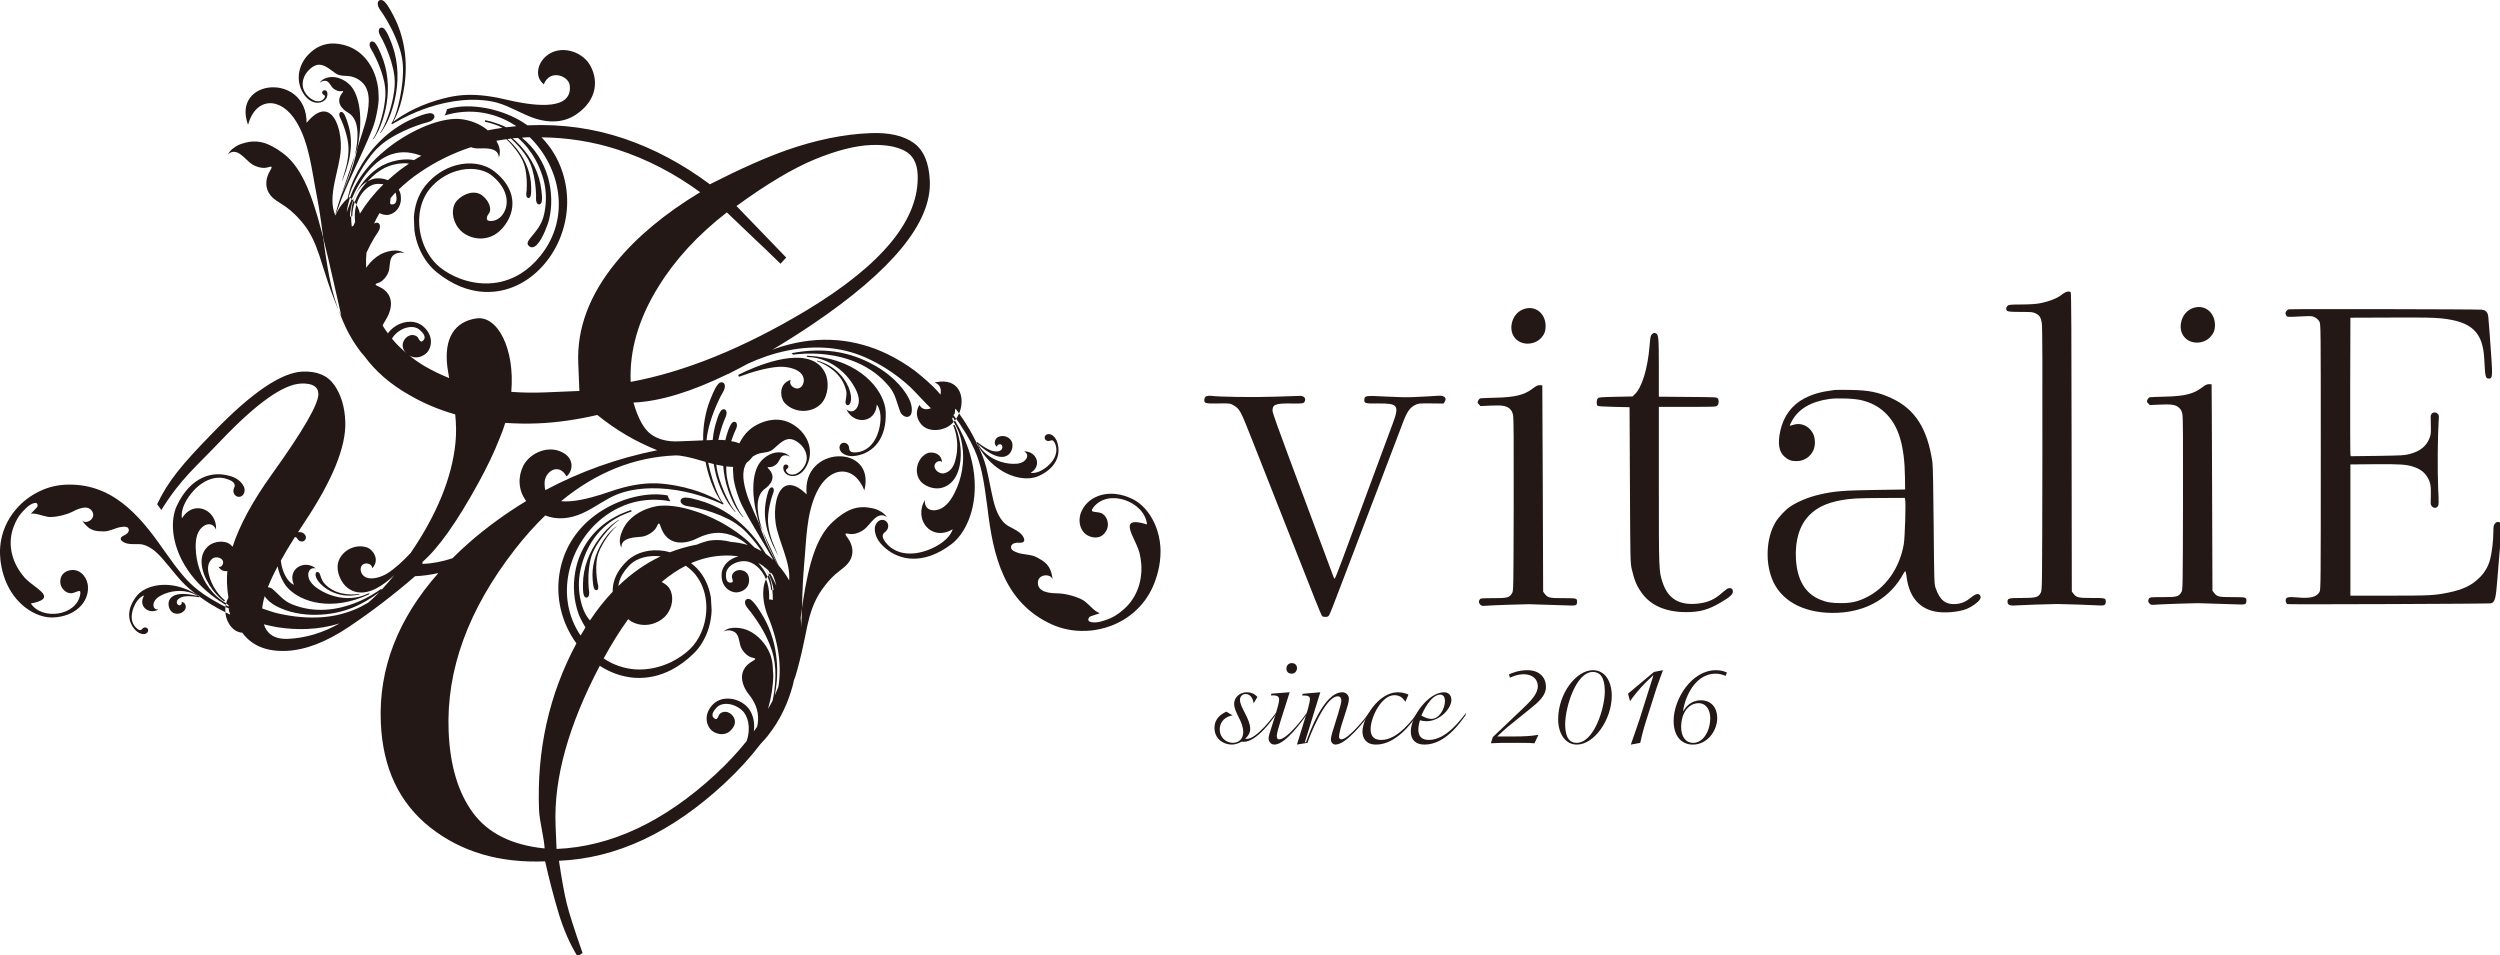 <?xml version="1.0" encoding="utf-8"?>
<!-- Generator: Adobe Illustrator 15.0.0, SVG Export Plug-In  -->
<!DOCTYPE svg PUBLIC "-//W3C//DTD SVG 1.1//EN" "http://www.w3.org/Graphics/SVG/1.1/DTD/svg11.dtd">
<svg version="1.1"
	 xmlns="http://www.w3.org/2000/svg" xmlns:xlink="http://www.w3.org/1999/xlink" xmlns:a="http://ns.adobe.com/AdobeSVGViewerExtensions/3.0/"
	 x="0px" y="0px" width="199px" height="76px" viewBox="0 0 199 76" overflow="visible" enable-background="new 0 0 199 76"
	 xml:space="preserve">
<defs>
</defs>
<path fill="#231815" d="M30.514,1.156c0.238,0.377,0.46,0.759,0.655,1.148c0.256,0.509,0.475,1.033,0.65,1.582
	c0.294,0.932,0.298,1.678,0.22,2.562c-0.069,0.795-0.295,1.965-0.587,2.766c-0.084,0.23-0.173,0.42-0.265,0.571
	c-0.01,0.009-0.019,0.015-0.029,0.022c-0.01,0.008-0.002,0.017,0.003,0.025c-0.001,0.002-0.003,0.006-0.005,0.012l0.009-0.002
	c0.012,0.014,0.029,0.029,0.038,0.047c0.089-0.053,0.181-0.104,0.271-0.154c0.373-0.214,0.755-0.411,1.145-0.591
	C32.93,9,33.247,8.867,33.57,8.744c0.816-0.309,1.658-0.539,2.52-0.674l0.167-0.025c0.732-0.104,1.48-0.141,2.218-0.066
	c0.203,0.02,0.404,0.047,0.604,0.084c0.13,0.021,0.26,0.053,0.391,0.083c0.046,0.013,0.093,0.026,0.14,0.04
	c0.459,0.13,0.897,0.326,1.333,0.533c0.544,0.257,1.081,0.527,1.647,0.713c1.104,0.356,2.264,0.352,3.255-0.309
	c1.785-1.195,1.783-2.881,1.069-4.023c-0.635-1.016-2.333-1.587-3.456-0.619c-0.667,0.574-0.928,1.631-0.17,2.229
	c0.489-1.246,1.983-0.671,2.065,0.091c0.223,1.99-2.672,1.628-4.435,1.267c-0.544-0.113-0.98-0.224-1.188-0.265l-0.139-0.027
	c-0.179-0.035-0.355-0.065-0.53-0.092c-1.061-0.166-2.042-0.186-2.988-0.016c-0.117,0.018-0.233,0.042-0.349,0.068
	c-0.534,0.119-1.312,0.325-2.17,0.682c-0.309,0.131-0.628,0.279-0.952,0.449c-0.378,0.203-0.764,0.438-1.138,0.709
	c-0.055,0.037-0.109,0.082-0.164,0.123c0.049-0.083,0.103-0.188,0.156-0.301c0.106-0.218,0.202-0.447,0.226-0.517
	c0.25-0.651,0.407-1.356,0.509-2.046c0.278-1.901,0.028-3.889-0.878-5.598c-0.066-0.123-0.132-0.254-0.205-0.385
	c-0.143-0.259-0.302-0.518-0.494-0.712c-0.038-0.039-0.075-0.069-0.114-0.091C30.444,0.018,30.382-0.001,30.325,0
	c-0.158,0-0.289,0.124-0.251,0.381c0.027,0.191,0.163,0.384,0.289,0.561C30.419,1.016,30.471,1.088,30.514,1.156"/>
<path fill="#231815" d="M31.286,7.789c-0.104,0.543-0.318,1.287-0.565,1.896c-0.149,0.366-0.31,0.685-0.464,0.879l-0.013,0.017
	h0.011h0.002c0.051,0.057,0.35-0.455,0.473-0.682l0.047-0.086c0.265-0.528,0.459-1.108,0.604-1.683l0.023-0.094
	c0.355-1.469,0.331-3.031-0.182-4.455c-0.029-0.086-0.062-0.168-0.096-0.254c-0.131-0.32-0.277-0.711-0.495-0.984
	c-0.028-0.035-0.06-0.066-0.088-0.087c-0.04-0.029-0.086-0.048-0.127-0.054c-0.141-0.025-0.273,0.066-0.264,0.298
	c0.009,0.229,0.202,0.485,0.304,0.688l0.001,0.003c0.371,0.75,0.664,1.506,0.843,2.32l0.021,0.098
	c0.13,0.615,0.124,1.125,0.052,1.66C31.348,7.439,31.32,7.611,31.286,7.789"/>
<path fill="#231815" d="M29.696,4.18l0.021,0.038c0.109,0.208,0.21,0.417,0.306,0.628c0.23,0.516,0.417,1.041,0.544,1.6
	c0.011,0.041,0.018,0.08,0.028,0.121c0.1,0.504,0.103,0.936,0.055,1.385c-0.017,0.167-0.043,0.338-0.072,0.515
	c-0.068,0.397-0.195,0.909-0.351,1.386c-0.084,0.255-0.175,0.5-0.271,0.711c-0.022,0.049-0.045,0.098-0.068,0.143
	c-0.074,0.15-0.149,0.278-0.223,0.373h0.01c0.028,0.029,0.122-0.103,0.219-0.265c0.022-0.038,0.044-0.079,0.067-0.116
	c0.083-0.148,0.16-0.295,0.182-0.34c0.033-0.071,0.064-0.143,0.096-0.214c0.185-0.437,0.327-0.902,0.433-1.362l0.011-0.045
	c0.291-1.299,0.265-2.669-0.162-3.928c-0.054-0.162-0.114-0.32-0.182-0.476c-0.104-0.241-0.218-0.526-0.369-0.758
	c-0.034-0.052-0.069-0.101-0.107-0.148c-0.028-0.032-0.055-0.057-0.085-0.077C29.741,3.324,29.7,3.309,29.66,3.301
	c-0.026-0.004-0.05-0.002-0.074,0c-0.1,0.018-0.176,0.106-0.165,0.283c0.008,0.152,0.105,0.315,0.195,0.464
	C29.644,4.094,29.672,4.137,29.696,4.18"/>
<path fill="#231815" d="M27.883,6.793l-0.031-0.035c-0.069-0.068-0.146-0.137-0.228-0.198c-0.054-0.039-0.109-0.081-0.167-0.116
	c-0.147-0.091-0.301-0.166-0.465-0.221c-0.236-0.079-0.49-0.111-0.731-0.08c-0.106,0.014-0.229,0.041-0.344,0.082
	c-0.087,0.034-0.17,0.076-0.246,0.126c-0.099,0.065-0.179,0.152-0.225,0.259c0.119-0.141,0.316-0.202,0.478-0.175
	c0.039,0.005,0.073,0.019,0.105,0.034c0.229,0.115,0.311,0.411,0.503,0.572c0.13,0.107,0.321,0.205,0.502,0.221
	c0.047,0.003,0.092,0.002,0.135-0.006c0.226-0.041,0.154,0.033,0.044,0.18c-0.073,0.096-0.126,0.189-0.16,0.283
	C26.968,7.945,26.99,8.16,27.078,8.35c0.071,0.148,0.18,0.281,0.311,0.395c0.053,0.047,0.109,0.088,0.167,0.126
	c0.051,0.036,0.104,0.068,0.158,0.099l0.008,0.007c0.097,0.057,0.183,0.128,0.257,0.204c0.634,0.646,0.553,1.948,0.26,3.21
	c0.074-0.217,0.147-0.434,0.218-0.644C28.928,9.395,28.613,7.574,27.883,6.793"/>
<path fill="#231815" d="M27.951,17.224l0.091-0.013c0.001-0.068,0.005-0.133,0.008-0.199c0.024-0.326,0.091-0.633,0.188-0.921
	c-0.031-0.039-0.071-0.071-0.105-0.11c-0.036,0.121-0.083,0.227-0.109,0.363C27.972,16.605,27.951,16.906,27.951,17.224"/>
<path fill="#231815" d="M27.766,14.005c0.047-0.14,0.094-0.282,0.144-0.433c0.077-0.236,0.151-0.483,0.218-0.736
	c0.041-0.148,0.077-0.297,0.111-0.446c-0.038,0.113-0.075,0.222-0.114,0.337l-0.222,0.646l-0.146,0.425
	c-0.142,0.41-0.282,0.812-0.407,1.188c-0.06,0.174-0.115,0.338-0.169,0.498c0.039-0.086,0.098-0.222,0.172-0.402
	C27.468,14.806,27.616,14.429,27.766,14.005"/>
<path fill="#231815" d="M27.557,13.273c-0.073,0.279-0.169,0.602-0.242,0.84c-0.088,0.291-0.138,0.448-0.049,0.234l0.051-0.131
	c0.178-0.441,0.31-0.852,0.408-1.234c0.058-0.229,0.104-0.447,0.136-0.656c0.139-0.879,0.075-1.605-0.093-2.23
	c-0.03-0.119-0.066-0.234-0.103-0.348c-0.026-0.078-0.053-0.16-0.082-0.244c-0.06-0.169-0.131-0.341-0.227-0.477
	C27.337,9,27.316,8.979,27.295,8.961c-0.06-0.049-0.136-0.061-0.194-0.035c-0.053,0.028-0.092,0.088-0.094,0.191
	c-0.002,0.115,0.06,0.242,0.116,0.361c0.025,0.049,0.051,0.098,0.071,0.145c0.192,0.457,0.348,0.914,0.449,1.393
	c0.023,0.119,0.045,0.238,0.064,0.361c0.05,0.346,0.043,0.734-0.004,1.119C27.671,12.762,27.619,13.027,27.557,13.273"/>
<path fill="#231815" d="M27.132,15.594c0.015-0.03,0.027-0.06,0.042-0.089c0.003-0.007,0.006-0.015,0.008-0.022
	C27.152,15.551,27.132,15.594,27.132,15.594"/>
<path fill="#231815" d="M25.73,18.94c-0.048-0.194-0.096-0.387-0.145-0.571c-0.795-3.037-1.625-5.105-3.071-6.18
	c-1.148-0.85-2.044-1.13-3.169-0.778c-0.312,0.097-0.455,0.144-0.822,0.425c-0.12,0.09-0.301,0.292-0.366,0.438
	c0.721-0.629,1.371,0.465,1.902,0.798c0.347,0.218,0.872,0.377,1.276,0.244c0.42-0.138,0.304,0.024,0.131,0.33
	c-0.297,0.524-0.38,1.141-0.081,1.685c0.302,0.549,0.904,0.793,1.39,1.148c0.465,0.338,0.833,0.701,1.215,1.142
	c0.181,0.207,0.346,0.427,0.495,0.655c0.568,0.885,0.875,1.832,1.18,2.826l0.036,0.117c0.239,0.77,0.58,1.809,0.939,2.719
	c0.104,0.269,0.209,0.515,0.315,0.748c-0.115-0.312-0.231-0.623-0.324-0.938C26.169,22.172,25.947,20.568,25.73,18.94"/>
<path fill="#231815" d="M25.169,8.174c0.108,0.012,0.224,0.004,0.341-0.025c0.197-0.049,0.373-0.166,0.472-0.334
	c0.039-0.068,0.067-0.149,0.078-0.237c0.021-0.198-0.029-0.31-0.104-0.362c-0.137-0.091-0.346,0.025-0.309,0.183
	c0.048,0.206,0.335,0.13,0.17,0.406c-0.133,0.222-0.404,0.292-0.652,0.241c-0.024-0.002-0.048-0.01-0.071-0.018
	c-0.42-0.123-0.893-0.607-0.98-1.089c-0.091-0.483,0.101-0.978,0.436-1.329c0.178-0.185,0.342-0.307,0.5-0.377
	c0.293-0.135,0.56-0.091,0.828,0.039c0.264,0.133,0.527,0.345,0.826,0.559c0.092,0.067,0.185,0.109,0.278,0.137
	c0.15,0.049,0.303,0.061,0.46,0.068l0.162,0.006c0.083,0.007,0.166,0.012,0.249,0.023c0.071,0.013,0.142,0.027,0.213,0.052
	c0.225,0.071,0.413,0.163,0.568,0.278c0.894,0.626,0.781,1.807,0.57,2.874c-0.058,0.304-0.203,0.798-0.394,1.401
	c-0.105,0.333-0.227,0.7-0.354,1.076c-0.085,0.419-0.185,0.85-0.318,1.297c-0.066,0.225-0.141,0.449-0.222,0.68
	c-0.047,0.133-0.095,0.266-0.146,0.4c-0.124,0.325-0.262,0.658-0.415,0.995c-0.058,0.128-0.119,0.256-0.182,0.387
	c-0.204,0.608-0.361,1.101-0.423,1.359c-0.021,0.086-0.046,0.175-0.051,0.261c0.188-0.441,0.303-0.814,0.457-1.207
	c0.068-0.178,0.139-0.35,0.21-0.523c0.132-0.323,0.273-0.644,0.416-0.964l0.15-0.331l0.228-0.499l0.211-0.462
	c0.164-0.359,0.332-0.721,0.495-1.082c0.261-0.573,0.515-1.146,0.747-1.729c0.089-0.223,0.17-0.449,0.232-0.682l0.022-0.092
	l0.041-0.164c0.129-0.559,0.22-1.038,0.237-1.537l-0.03-0.703c-0.019-0.17-0.046-0.342-0.083-0.523
	c-0.062-0.303-0.152-0.6-0.273-0.883c-0.026-0.061-0.052-0.121-0.08-0.18c-0.265-0.559-0.646-1.059-1.136-1.426
	c-0.237-0.178-0.5-0.326-0.787-0.436c-0.057-0.021-0.115-0.043-0.173-0.06l-0.08-0.024c-0.055-0.018-0.11-0.033-0.165-0.049
	c-0.154-0.037-0.307-0.066-0.46-0.084c-0.372-0.047-0.73-0.027-1.073,0.071c-0.281,0.079-0.55,0.209-0.808,0.392
	c-0.155,0.11-0.303,0.24-0.448,0.391c-0.695,0.72-0.969,1.737-0.616,2.674C24.141,7.559,24.591,8.118,25.169,8.174"/>
<path fill="#231815" d="M48.606,42.29c-0.202,0.208-0.384,0.446-0.549,0.69c-0.044,0.072-0.091,0.146-0.137,0.219
	c-0.54,0.884-0.835,1.916-0.743,2.955c0.019,0.217,0.034,0.482,0.116,0.689c0.012,0.027,0.023,0.05,0.04,0.067
	c0.08,0.106,0.232,0.11,0.281-0.072c0.04-0.144-0.031-0.337-0.056-0.478c-0.088-0.543-0.125-1.078-0.074-1.623
	c0.05-0.524,0.205-0.895,0.434-1.317c0.041-0.084,0.095-0.177,0.152-0.269c0.29-0.475,0.712-1.037,1.003-1.23h-0.007
	C49.042,41.867,48.663,42.229,48.606,42.29"/>
<path fill="#231815" d="M49.257,41.4c-0.09,0-0.533,0.354-0.606,0.416c-0.222,0.19-0.431,0.408-0.626,0.629
	c-0.118,0.141-0.23,0.285-0.34,0.429c-0.781,1.048-1.273,2.311-1.281,3.62c0,0.276-0.012,0.606,0.065,0.877
	c0.01,0.034,0.023,0.062,0.04,0.089c0.09,0.142,0.281,0.167,0.364-0.062c0.064-0.176,0-0.424-0.014-0.602
	c-0.048-0.691-0.032-1.365,0.098-2.044c0.125-0.649,0.363-1.097,0.693-1.601c0.108-0.157,0.24-0.34,0.387-0.526
	c0.392-0.493,0.882-1.013,1.224-1.202l0.021-0.012l-0.008-0.006C49.27,41.401,49.263,41.399,49.257,41.4"/>
<path fill="#231815" d="M60.645,39.138c0.066-0.085,0.142-0.159,0.231-0.224l0.01-0.01c0.049-0.035,0.099-0.071,0.144-0.111
	c0.052-0.041,0.102-0.089,0.151-0.139c0.113-0.124,0.211-0.265,0.264-0.416c0.068-0.191,0.071-0.403-0.04-0.615
	c-0.041-0.088-0.103-0.176-0.185-0.262c-0.122-0.132-0.2-0.195,0.026-0.18c0.043,0.003,0.087,0,0.134-0.009
	c0.176-0.032,0.353-0.148,0.47-0.265c0.172-0.176,0.222-0.472,0.438-0.609c0.029-0.018,0.061-0.033,0.098-0.043
	c0.156-0.044,0.354-0.004,0.484,0.119c-0.054-0.098-0.139-0.172-0.245-0.229c-0.077-0.039-0.163-0.072-0.251-0.095
	c-0.118-0.029-0.241-0.044-0.344-0.044c-0.243-0.008-0.488,0.049-0.712,0.15c-0.153,0.069-0.302,0.158-0.435,0.262
	c-0.054,0.043-0.105,0.084-0.153,0.131c-0.073,0.068-0.142,0.141-0.202,0.217L60.5,36.805c-0.64,0.834-0.763,2.637-0.064,4.881
	c0.087,0.191,0.179,0.391,0.271,0.59C60.297,41.079,60.092,39.83,60.645,39.138"/>
<path fill="#231815" d="M61.393,46.965l0.091,0.005c-0.033-0.311-0.083-0.599-0.161-0.851c-0.038-0.129-0.096-0.228-0.141-0.342
	c-0.033,0.037-0.067,0.076-0.095,0.119c0.125,0.27,0.221,0.559,0.278,0.879C61.375,46.837,61.387,46.902,61.393,46.965"/>
<path fill="#231815" d="M61.461,39.49c0.012-0.047,0.033-0.098,0.053-0.148c0.045-0.121,0.094-0.252,0.078-0.363
	c-0.012-0.1-0.055-0.158-0.11-0.178c-0.061-0.02-0.132,0.002-0.188,0.057c-0.019,0.017-0.037,0.041-0.05,0.069
	c-0.082,0.142-0.132,0.317-0.175,0.487c-0.021,0.084-0.038,0.166-0.058,0.246c-0.022,0.113-0.046,0.229-0.065,0.348
	c-0.101,0.628-0.091,1.339,0.134,2.184c0.055,0.2,0.121,0.408,0.201,0.626c0.136,0.359,0.305,0.746,0.523,1.157l0.065,0.124
	c0.105,0.2,0.042,0.05-0.073-0.224c-0.094-0.223-0.223-0.531-0.322-0.791c-0.088-0.236-0.163-0.488-0.224-0.744
	c-0.084-0.369-0.131-0.749-0.116-1.089c0.005-0.12,0.014-0.241,0.025-0.359C61.21,40.416,61.317,39.951,61.461,39.49"/>
<path fill="#231815" d="M15.88,47.486c0-0.002-0.003-0.002-0.004-0.002c-0.061-0.042-0.121-0.078-0.18-0.123
	c-0.03-0.021-0.058-0.047-0.087-0.069c-0.427-0.248-0.845-0.436-1.244-0.552c-1.619-0.477-2.954,0.03-3.479,0.693
	c-0.839,1.062-0.742,2.07-0.096,2.736c0.164,0.166,0.39,0.312,0.671,0.307c0.148-0.006,0.316-0.115,0.332-0.27
	c0.021-0.221-0.233-0.344-0.418-0.2c-0.051,0.039-0.097,0.122-0.154,0.14c-0.136,0.043-0.262-0.063-0.352-0.145
	c-0.148-0.131-0.258-0.296-0.322-0.483c-0.122-0.374-0.057-0.793,0.085-1.152c0.149-0.377,0.434-0.843,0.848-0.972
	c-0.532,0.844,0.368,1.567,1.127,1.125c-0.395,0.025-0.469-0.332-0.326-0.631c0.151-0.313,0.546-0.512,0.854-0.633
	c0.361-0.143,0.765-0.219,1.168-0.217c0.486,0.002,0.973,0.123,1.382,0.373c0.019,0.011,0.038,0.023,0.059,0.035
	c-0.022-0.005-0.041-0.01-0.064-0.014c-0.388-0.1-0.958-0.199-1.43-0.134c-0.387,0.054-0.708,0.219-0.811,0.587
	c-0.074,0.266,0.025,0.656,0.257,0.834c0.073,0.057,0.156,0.094,0.245,0.116c0.291,0.067,0.63-0.048,0.797-0.327
	c0.088-0.144,0.086-0.558-0.297-0.604c0.076,0.103-0.001,0.199-0.045,0.231c-0.121,0.099-0.242,0.03-0.296-0.085
	c-0.032-0.072-0.037-0.157,0-0.24c0.018-0.037,0.04-0.067,0.068-0.098c0.136-0.144,0.384-0.221,0.542-0.24
	c0.273-0.032,0.633-0.008,0.956,0.037c0.07,0.01,0.138,0.02,0.203,0.032c0.024-0.015,0.019-0.032,0.009-0.054
	c0.002,0,0.008,0.002,0.01,0.002c-0.003-0.002-0.006-0.003-0.009-0.004C15.88,47.486,15.88,47.486,15.88,47.486"/>
<path fill="#231815" d="M16.926,47.145c-0.372-0.421-0.675-0.913-0.896-1.434c-0.23-0.543-0.376-1.12-0.427-1.689
	c-0.055-0.59-0.06-1.381,0.322-1.875c0.243-0.314,0.603-0.496,0.9-0.387c0.148,0.055,0.28,0.18,0.374,0.398
	c0.023-0.391-0.076-0.737-0.251-1.014c-0.294-0.465-0.803-0.732-1.318-0.684c-0.418,0.041-0.834,0.285-1.146,0.8
	c-0.125-0.765,0.392-1.601,0.874-2.145c0.194-0.22,0.418-0.427,0.664-0.599c0.335-0.236,0.709-0.408,1.113-0.469
	c0.147-0.021,0.294-0.027,0.442-0.018c0.202,0.014,0.403,0.061,0.594,0.137c0.177,0.068,0.407,0.166,0.491,0.362
	c0.011,0.026,0.02,0.056,0.024,0.087c0.018,0.109-0.077,0.246-0.098,0.355c-0.079,0.416,0.323,0.723,0.656,0.512
	c0.237-0.15,0.281-0.51,0.166-0.75c-0.148-0.309-0.391-0.522-0.654-0.666c-0.125-0.068-0.255-0.121-0.381-0.159
	c-0.247-0.076-0.496-0.126-0.745-0.147c-0.513-0.04-1.024,0.043-1.51,0.266c-0.794,0.361-1.514,1.091-2.051,2.248
	c-0.508,1.096-0.443,2.932,0.647,4.742c0.304,0.506,0.684,1.01,1.156,1.494c0.299,0.311,0.633,0.609,1.004,0.898
	c0.333,0.258,0.698,0.506,1.091,0.74c0.008-0.041,0.023-0.082,0.035-0.123C17.594,47.793,17.234,47.496,16.926,47.145"/>
<path fill="#231815" d="M17.584,48.125c-0.278-0.15-0.533-0.297-0.767-0.438c-0.397-0.239-0.736-0.471-1.043-0.708
	c-0.452-0.354-0.834-0.727-1.219-1.179c-0.465-0.542-0.938-1.196-1.556-2.067c-1.94-2.802-4.172-5.357-7.874-5.146
	c-0.405,0.026-0.81,0.098-1.201,0.214c-0.172,0.053-0.343,0.115-0.511,0.184c-0.234,0.1-0.464,0.211-0.687,0.342
	c-0.1,0.059-0.203,0.121-0.299,0.187c-0.037,0.024-0.073,0.05-0.109,0.076c-0.058,0.039-0.113,0.081-0.169,0.122
	c-0.188,0.143-0.366,0.297-0.533,0.461c-0.314,0.309-0.592,0.652-0.827,1.027c-0.02,0.034-0.042,0.069-0.062,0.104
	c-0.104,0.175-0.198,0.355-0.282,0.544c-0.3,0.676-0.463,1.425-0.445,2.225c0.002,0.152,0.011,0.301,0.028,0.456
	c0.007,0.056,0.012,0.109,0.02,0.162c0.005,0.039,0.01,0.081,0.017,0.123c0.072,0.49,0.192,0.939,0.349,1.345
	c0.091,0.235,0.194,0.458,0.31,0.667c0.034,0.062,0.068,0.126,0.104,0.184c0.023,0.039,0.048,0.078,0.07,0.115
	c0.067,0.102,0.135,0.199,0.204,0.293c0.158,0.214,0.326,0.406,0.501,0.578c0.133,0.129,0.268,0.246,0.404,0.353
	c0.722,0.558,1.52,0.821,2.187,0.802c1.801-0.059,2.851-1.213,2.81-2.396c-0.008-0.747-0.564-1.404-1.233-1.383
	c-0.443,0.01-0.989,0.256-0.971,0.973c0.011,0.406,0.362,0.846,0.799,0.877c0.419,0.033,0.876-0.467,0.79,0.078
	c-0.275,1.732-3.04,2.098-3.933,0.737c1.922-0.362,0.799-0.976-0.052-1.653c-0.147-0.117-0.289-0.236-0.401-0.359
	c-0.014-0.015-0.027-0.027-0.041-0.043c-0.167-0.189-0.318-0.391-0.45-0.598c-0.07-0.107-0.137-0.221-0.195-0.336
	C1.292,45,1.27,44.958,1.25,44.913c-0.036-0.073-0.068-0.146-0.099-0.222c-0.122-0.297-0.209-0.605-0.258-0.918
	c-0.093-0.611-0.038-1.244,0.197-1.855c0.097-0.253,0.193-0.461,0.308-0.657c0.148-0.247,0.329-0.473,0.59-0.731
	c0.044-0.045,0.088-0.089,0.138-0.135c0.012-0.013,0.025-0.023,0.038-0.035c0.036-0.032,0.074-0.061,0.112-0.091
	c0.095-0.069,0.199-0.13,0.297-0.175c0.246-0.105,0.463-0.098,0.41,0.207c-0.018,0.096-0.448,0.482-0.524,0.591
	c0.19-0.024,0.377,0.002,0.563,0.048c0.15,0.036,0.298,0.083,0.449,0.122c0.206,0.057,0.409,0.103,0.618,0.091
	c0.555-0.021,1.225-0.187,1.719-0.439c0.375-0.193,1.252-0.615,1.564,0.057c0.25,0.541-0.515,0.996-0.831,0.666
	c0.603,0.89,1.136,0.846,1.71,0.863c0.477,0.014,0.939-0.297,1.413-0.354c0.214-0.027,0.539-0.068,0.586,0.207
	c0.037,0.212-0.2,0.396-0.369,0.465c-0.349,0.143-0.373,0.361-0.009,0.558c0.328,0.175,0.848,0.133,1.208,0.138
	c0.712,0.013,1.376,0.613,1.827,1.128c0.501,0.569,0.962,1.173,1.465,1.741c0.027,0.029,0.055,0.062,0.086,0.092
	c0.33,0.356,0.728,0.699,1.149,1.019c0.031,0.021,0.062,0.03,0.093,0.05c0.055,0.033,0.111,0.07,0.167,0.105
	c0.034,0.021,0.034,0.037,0.021,0.045c0.283,0.203,0.57,0.403,0.852,0.578c0.434,0.264,0.85,0.49,1.203,0.664
	c-0.014-0.144-0.012-0.287,0.003-0.433L17.584,48.125z"/>
<path fill="#231815" d="M25.121,45.672c-0.025,0.185,0.076,0.387,0.174,0.535c0.25,0.366,0.645,0.667,1.039,0.861
	c0.607,0.297,1.26,0.418,2.051,0.297c0.081-0.012,0.161-0.025,0.242-0.043l-0.052-0.043c-0.026,0.002-0.087,0.013-0.177,0.021
	c-0.485,0.049-1.778,0.077-2.615-0.901c-0.189-0.222-0.225-0.461-0.328-0.714C25.384,45.506,25.151,45.453,25.121,45.672"/>
<path fill="#231815" d="M92.371,43.615c-0.001-0.051-0.006-0.1-0.009-0.15c-0.013-0.135-0.027-0.268-0.046-0.396
	c-0.044-0.295-0.112-0.573-0.195-0.837c-0.062-0.197-0.134-0.384-0.213-0.56c-0.42-0.932-1.072-1.61-1.743-1.943
	c-1.812-0.887-3.458-0.299-4.039,0.893c-0.386,0.743-0.181,1.687,0.49,2.02c0.445,0.223,1.117,0.266,1.475-0.455
	c0.205-0.406,0.084-1.023-0.328-1.289c-0.4-0.249-1.115,0.002-0.742-0.49c1.182-1.573,4.112-0.479,4.281,1.338
	c-2.093-0.65-1.304,0.546-0.819,1.662c0.084,0.195,0.161,0.389,0.21,0.568c0.005,0.021,0.011,0.043,0.017,0.062
	c0.063,0.277,0.11,0.553,0.131,0.829c0.013,0.146,0.018,0.289,0.015,0.432c0,0.059,0,0.113-0.002,0.171
	c-0.004,0.09-0.011,0.18-0.021,0.27c-0.034,0.359-0.111,0.709-0.227,1.043c-0.229,0.654-0.616,1.252-1.169,1.732
	c-0.229,0.199-0.434,0.357-0.652,0.49c-0.276,0.168-0.573,0.295-0.969,0.414c-0.064,0.02-0.132,0.041-0.205,0.06
	c-0.018,0.007-0.038,0.013-0.058,0.015c-0.05,0.014-0.104,0.021-0.156,0.031c-0.13,0.02-0.266,0.025-0.387,0.016
	c-0.302-0.021-0.508-0.143-0.297-0.419c0.068-0.086,0.697-0.237,0.83-0.31c-0.201-0.076-0.372-0.199-0.534-0.342
	c-0.128-0.115-0.253-0.24-0.378-0.357c-0.173-0.166-0.351-0.316-0.562-0.414c-0.564-0.27-1.312-0.461-1.936-0.469
	c-0.473-0.01-1.56-0.05-1.517-0.882c0.036-0.667,1.032-0.714,1.172-0.222c-0.133-1.196-0.678-1.432-1.239-1.753
	c-0.466-0.265-1.087-0.2-1.585-0.39c-0.226-0.089-0.566-0.215-0.473-0.518c0.077-0.229,0.407-0.285,0.61-0.262
	c0.419,0.039,0.558-0.164,0.302-0.549c-0.23-0.344-0.77-0.575-1.123-0.772c-0.697-0.386-1.039-1.329-1.215-2.075
	c-0.194-0.828-0.337-1.666-0.533-2.494c-0.011-0.044-0.024-0.09-0.035-0.137c-0.138-0.525-0.354-1.074-0.604-1.611
	c-0.022-0.033-0.045-0.062-0.065-0.096c-0.037-0.064-0.075-0.128-0.111-0.193c-0.02-0.037-0.013-0.053,0.005-0.057
	c-0.174-0.348-0.353-0.696-0.541-1.016c-0.289-0.493-0.582-0.934-0.84-1.294c-0.062,0.149-0.141,0.292-0.231,0.427l0.265,0.366
	c0.196,0.296,0.373,0.573,0.531,0.835c0.267,0.449,0.482,0.854,0.66,1.252c0.259,0.588,0.442,1.154,0.586,1.81
	c0.176,0.778,0.299,1.675,0.454,2.857c0.447,3.797,1.312,7.497,5.088,9.235c0.413,0.188,0.849,0.328,1.298,0.416
	c0.198,0.042,0.401,0.069,0.602,0.091c0.285,0.026,0.572,0.032,0.86,0.022c0.132-0.006,0.263-0.015,0.395-0.029
	c0.049-0.004,0.097-0.01,0.147-0.018c0.077-0.008,0.155-0.02,0.231-0.034c0.259-0.044,0.517-0.101,0.77-0.175
	c0.473-0.141,0.93-0.333,1.358-0.582c0.038-0.023,0.078-0.046,0.116-0.068c0.196-0.119,0.384-0.249,0.564-0.393
	c0.653-0.51,1.211-1.166,1.614-1.967c0.077-0.15,0.146-0.306,0.21-0.465c0.022-0.059,0.045-0.113,0.066-0.17
	c0.015-0.043,0.03-0.087,0.046-0.131c0.187-0.523,0.303-1.032,0.361-1.514c0.036-0.282,0.05-0.557,0.048-0.824
	C92.377,43.771,92.376,43.693,92.371,43.615"/>
<path fill="#231815" d="M77.724,35.232c0.003,0.002,0.005,0.002,0.007,0.006c0.036,0.07,0.078,0.137,0.111,0.209
	c0.018,0.039,0.033,0.078,0.051,0.117c0.292,0.471,0.606,0.874,0.939,1.201c1.354,1.318,2.939,1.522,3.81,1.139
	c1.387-0.607,1.821-1.656,1.531-2.652c-0.072-0.254-0.222-0.518-0.502-0.658c-0.148-0.074-0.375-0.053-0.47,0.092
	c-0.137,0.206,0.05,0.461,0.31,0.418c0.069-0.012,0.156-0.07,0.223-0.057c0.158,0.027,0.228,0.2,0.274,0.326
	c0.08,0.207,0.098,0.432,0.061,0.646c-0.076,0.437-0.357,0.815-0.689,1.097c-0.345,0.294-0.871,0.605-1.347,0.519
	c0.966-0.557,0.459-1.746-0.527-1.706c0.405,0.181,0.291,0.573-0.007,0.793c-0.314,0.231-0.808,0.218-1.176,0.178
	c-0.435-0.048-0.875-0.187-1.27-0.399c-0.481-0.258-0.899-0.63-1.173-1.094c-0.013-0.024-0.026-0.049-0.041-0.071
	c0.021,0.018,0.036,0.032,0.056,0.052c0.334,0.301,0.845,0.7,1.347,0.882c0.409,0.15,0.815,0.157,1.111-0.154
	c0.213-0.224,0.316-0.658,0.185-0.959c-0.042-0.095-0.104-0.177-0.183-0.246c-0.248-0.217-0.648-0.28-0.96-0.093
	c-0.16,0.096-0.377,0.509-0.024,0.756c-0.021-0.143,0.106-0.197,0.17-0.207c0.168-0.033,0.256,0.098,0.246,0.238
	c-0.005,0.088-0.045,0.178-0.127,0.238c-0.034,0.025-0.074,0.047-0.117,0.061c-0.208,0.072-0.495,0.016-0.662-0.047
	c-0.288-0.111-0.632-0.322-0.927-0.539c-0.064-0.047-0.127-0.092-0.185-0.137c-0.03,0-0.035,0.021-0.036,0.045
	c-0.002,0-0.005-0.006-0.007-0.006c0.002,0.004,0.002,0.009,0.005,0.011L77.724,35.232"/>
<path fill="#231815" d="M74.982,36.779c-0.061-0.796-0.913-0.844-1.22-0.683c-0.061,0.036-0.124,0.071-0.179,0.115
	c-0.194,0.144-0.345,0.333-0.445,0.545c-0.23,0.473-0.214,1.05,0.08,1.468c0.093,0.139,0.226,0.258,0.375,0.352
	c0.392,0.254,0.913,0.359,1.316,0.268c0.067-0.014,0.13-0.033,0.196-0.056c0.654-0.229,1.042-0.8,1.231-1.502
	c0.178-0.655,0.178-1.423,0.059-2.124c-0.081-0.486-0.218-0.941-0.397-1.309c-0.04-0.027-0.085-0.035-0.12,0.014
	c0.176,0.402,0.304,0.953,0.319,1.537c0.006,0.297-0.016,0.605-0.078,0.906c-0.088,0.428-0.223,1.157-0.933,1.357
	c-0.24,0.066-0.503-0.049-0.661-0.227c-0.149-0.173-0.2-0.406-0.034-0.596C74.572,36.76,74.778,36.611,74.982,36.779"/>
<path fill="#231815" d="M76.511,35.018c0.147,0.615,0.188,1.258,0.132,1.894c-0.057,0.655-0.214,1.304-0.462,1.892
	c-0.258,0.613-0.668,1.399-1.308,1.69c-0.402,0.185-0.855,0.172-1.091-0.089c-0.118-0.135-0.183-0.328-0.16-0.596
	c-0.229,0.377-0.312,0.771-0.284,1.139c0.046,0.611,0.411,1.146,0.944,1.367c0.433,0.181,0.977,0.158,1.555-0.188
	c-0.277,0.824-1.229,1.378-1.993,1.663c-0.308,0.115-0.636,0.201-0.97,0.246c-0.453,0.058-0.918,0.031-1.35-0.122
	c-0.155-0.056-0.303-0.128-0.444-0.216c-0.194-0.119-0.37-0.268-0.517-0.446c-0.14-0.165-0.314-0.382-0.296-0.616
	c0.003-0.033,0.011-0.064,0.021-0.101c0.043-0.116,0.206-0.202,0.284-0.303c0.299-0.367,0.062-0.882-0.378-0.85
	c-0.312,0.024-0.546,0.359-0.56,0.657c-0.015,0.385,0.113,0.721,0.299,1.003c0.088,0.133,0.188,0.251,0.293,0.356
	c0.202,0.207,0.423,0.387,0.659,0.539c0.489,0.309,1.038,0.494,1.634,0.53c0.975,0.06,2.072-0.284,3.211-1.147
	c1.079-0.814,1.977-2.666,1.853-5.034c-0.034-0.658-0.147-1.357-0.357-2.087c-0.133-0.46-0.306-0.933-0.523-1.415
	c-0.193-0.431-0.424-0.865-0.688-1.306c-0.03,0.039-0.068,0.069-0.101,0.104C76.188,34.025,76.391,34.508,76.511,35.018"/>
<path fill="#231815" d="M75.883,33.025c0.203-0.018,0.097-0.594,0.199-0.467c0.073,0.096,0.153,0.203,0.236,0.318
	c0.006,0.008,0.015,0.023,0.022,0.032c0.019-0.046,0.043-0.087,0.058-0.135c0.433-1.215-0.068-2.712-1.884-2.349
	c-0.04,0.01-0.085,0.02-0.131,0.03c0.03,0.007,0.058,0.018,0.084,0.028c0.402,0.159,0.47,0.547,0.394,0.933
	c-0.147-0.196-0.362-0.427-0.611-0.667c-0.539-0.521-1.187-1.053-1.398-1.213c-0.7-0.519-1.444-0.979-2.231-1.357
	c-1.24-0.597-2.58-0.975-3.946-1.095c-0.184-0.015-0.367-0.027-0.55-0.032c-1.486-0.057-2.974,0.201-4.378,0.689
	c-0.095,0.032-0.186,0.074-0.28,0.107c1.039-0.619,2.104-1.287,3.227-2.045c6.347-4.297,9.456-8.091,9.32-11.387
	c-0.058-1.467-0.496-2.486-1.308-3.055c-0.811-0.568-1.957-0.823-3.425-0.762c-2.102,0.083-4.319,0.535-6.653,1.35
	c-1.66,0.584-3.702,1.492-6.123,2.722c-2.173-1.621-4.457-2.837-6.858-3.647c-2.401-0.809-4.916-1.158-7.541-1.051
	c-0.037,0.001-0.072,0.006-0.108,0.008c-0.333-0.23-0.675-0.438-1.028-0.612c-0.436-0.218-0.883-0.392-1.332-0.527
	c-0.179-0.056-0.357-0.103-0.534-0.146c-1.087-0.258-2.143-0.29-2.994-0.133c-0.188,0.034-0.367,0.076-0.531,0.131
	c-0.05,0.207-0.095,0.346-0.19,0.5c0.248-0.078,0.494-0.137,0.74-0.185c1.046-0.198,2.059-0.142,2.994,0.122
	c0.181,0.048,0.359,0.106,0.534,0.172c0.472,0.174,0.917,0.402,1.34,0.674c0.034,0.021,0.064,0.049,0.099,0.07
	c-0.271,0.023-0.538,0.051-0.803,0.086c-0.199-0.096-0.401-0.186-0.614-0.264c-0.173-0.065-0.351-0.123-0.534-0.176
	c-0.17-0.049-0.343-0.09-0.52-0.127l-0.033,0.127c0.194,0.041,0.379,0.086,0.557,0.141c0.186,0.057,0.364,0.12,0.535,0.188
	c0.111,0.046,0.206,0.104,0.312,0.153c-0.395,0.057-0.782,0.123-1.165,0.201c-0.626-0.533-1.452-0.83-2.233-0.902
	c-0.142-0.013-0.294-0.013-0.452-0.006c-0.726,0.037-1.606,0.271-2.52,0.668c-0.313,0.139-0.632,0.291-0.95,0.465
	c-0.385,0.209-0.766,0.441-1.141,0.699c-0.246,0.174-0.49,0.353-0.727,0.542c-0.165,0.132-0.328,0.269-0.484,0.409
	c-0.099,0.088-0.195,0.177-0.289,0.266l-0.072,0.068c-0.375,0.365-0.721,0.754-1.028,1.163c-0.277,0.368-0.522,0.754-0.722,1.155
	c-0.084,0.164-0.16,0.33-0.229,0.5c-0.045,0.109-0.084,0.223-0.122,0.336c0.046,0.033,0.093,0.065,0.136,0.1
	c0.002-0.002,0.003-0.005,0.003-0.007c0.07-0.158,0.144-0.325,0.228-0.498c0.194-0.392,0.434-0.817,0.72-1.228
	c0.291-0.414,0.635-0.813,1.03-1.145l0.071-0.057c0.094-0.074,0.191-0.147,0.292-0.213c0.156-0.104,0.318-0.197,0.489-0.275
	c0.233-0.109,0.479-0.188,0.74-0.24c0.361-0.066,0.752-0.076,1.168,0.002c0.23,0.039,0.472,0.104,0.72,0.197
	c0.026,0.008,0.053,0.018,0.079,0.027c-0.193,0.113-0.39,0.219-0.581,0.343c-0.071-0.013-0.138-0.024-0.195-0.032
	c-0.082-0.01-0.146-0.018-0.184-0.02c-0.327-0.014-0.659,0.014-0.983,0.076c-0.253,0.052-0.502,0.123-0.742,0.217
	c-0.122,0.047-0.242,0.101-0.36,0.16c-0.043,0.021-0.088,0.043-0.13,0.069c-0.101,0.054-0.198,0.113-0.292,0.177L30,13.447
	c-0.378,0.26-0.729,0.597-1.036,0.977c-0.29,0.357-0.535,0.756-0.722,1.172c-0.053,0.118-0.089,0.24-0.133,0.359
	c0.008,0.01,0.017,0.018,0.024,0.025c0.036-0.121,0.064-0.254,0.11-0.362c0.188-0.438,0.448-0.765,0.727-0.993
	c0.091-0.074,0.186-0.12,0.278-0.174c0.256-0.276,0.521-0.521,0.764-0.702l0.071-0.054c0.102-0.072,0.202-0.137,0.292-0.192
	c0.089-0.055,0.174-0.101,0.244-0.138c0.082-0.039,0.163-0.076,0.247-0.109c0.237-0.096,0.488-0.167,0.742-0.209
	c0.215-0.035,0.431-0.052,0.65-0.052c0.116,0.001,0.203,0.02,0.3,0.034c-0.243,0.166-0.487,0.328-0.724,0.508
	c-0.339,0.26-0.65,0.533-0.954,0.805c-0.151-0.059-0.311-0.105-0.475-0.127c-0.099-0.016-0.201-0.02-0.3-0.02H30.03
	c-0.05,0.004-0.102,0.006-0.152,0.012c-0.196,0.025-0.414,0.119-0.63,0.244c-0.091,0.098-0.185,0.188-0.272,0.298
	c-0.289,0.364-0.545,0.788-0.717,1.271c-0.009,0.023-0.014,0.049-0.02,0.071c0.006,0.011,0.017,0.018,0.024,0.026
	c0.042,0.057,0.073,0.119,0.109,0.178c0.137-0.468,0.36-0.85,0.622-1.121c0.295-0.307,0.627-0.486,0.922-0.521
	c0.045-0.005,0.088-0.01,0.134-0.012l0.072-0.005c0.103,0,0.203,0.005,0.3,0.017c0.034,0.005,0.061,0.022,0.095,0.029
	c-0.751,0.728-1.369,1.508-1.868,2.328c-0.057-0.254-0.147-0.498-0.277-0.715c-0.033,0.116-0.066,0.232-0.088,0.355
	c-0.051,0.305-0.053,0.654-0.018,1.02c-0.053,0.107-0.098,0.214-0.147,0.32c-0.008,0.002-0.019,0.002-0.028,0.005
	c-0.052,0.02-0.092,0.034-0.092,0.034c-0.036-0.288-0.048-0.553-0.048-0.806l-0.054,0.009l-0.042,0.006
	c0-0.125,0.011-0.252,0.028-0.381c0.025-0.217,0.071-0.437,0.134-0.653c0.023-0.084,0.062-0.165,0.091-0.249
	c-0.034-0.034-0.065-0.076-0.106-0.11c0,0-0.001-0.001-0.003-0.003c-0.054,0.124-0.102,0.242-0.145,0.351
	c-0.167,0.425-0.248,0.709-0.254,0.716c0.04-0.375,0.123-0.741,0.238-1.098c0.008-0.023,0.017-0.047,0.024-0.068
	c-0.009-0.009-0.018-0.016-0.029-0.021l-0.053-0.031c-0.011,0.01-0.02,0.022-0.032,0.031c0.021-0.082,0.045-0.168,0.075-0.26
	c0.042-0.126,0.091-0.257,0.147-0.395c0.067-0.165,0.144-0.337,0.227-0.51c0.215-0.453,0.472-0.912,0.717-1.303
	c0.081-0.129,0.159-0.25,0.236-0.361c0.253-0.365,0.5-0.69,0.785-0.991l0.071-0.071c0.091-0.092,0.187-0.182,0.289-0.268
	c0.148-0.127,0.309-0.252,0.485-0.373c0.048-0.033,0.095-0.063,0.142-0.094c0.194-0.128,0.392-0.242,0.591-0.354
	c0.373-0.202,0.754-0.384,1.145-0.544c0.312-0.127,0.629-0.241,0.958-0.346l0.009-0.006c0.248-0.082,0.619-0.125,0.817-0.309
	c0.26-0.236,0.123-0.479-0.116-0.518c-0.043-0.012-0.091-0.012-0.144-0.006c-0.194,0.021-0.397,0.076-0.597,0.146
	c-0.216,0.076-0.426,0.168-0.62,0.246c-0.111,0.047-0.223,0.094-0.333,0.146c-0.399,0.187-0.781,0.407-1.142,0.655
	c-0.253,0.17-0.496,0.357-0.728,0.555c-0.167,0.141-0.326,0.289-0.482,0.442c-0.101,0.097-0.194,0.196-0.287,0.296l-0.072,0.074
	c-0.377,0.416-0.72,0.867-1.021,1.342c-0.037,0.057-0.073,0.116-0.109,0.175c-0.22,0.362-0.427,0.742-0.607,1.134
	c-0.08,0.18-0.158,0.361-0.224,0.546c-0.026,0.062-0.047,0.124-0.069,0.187c-0.012,0.04-0.041,0.137-0.076,0.256
	c-0.053,0.184-0.111,0.412-0.14,0.58c-0.098,0.086-0.194,0.176-0.282,0.273c-0.289,0.322-0.525,0.685-0.7,1.089
	c-0.684-1.548,0.364-3.673,0.437-5.296c0.056-1.204-0.318-2.684-1.105-2.949c-0.237-0.078-0.509-0.047-0.82,0.133
	c-0.243,0.146-0.511,0.381-0.801,0.732c0.018-4.035-6.01-3.541-4.662,0.156c0.611-2.211,2.622-2.291,3.864-0.213
	c1.012,1.695,1.202,3.797,1.577,5.686c0.153,0.756,0.268,1.506,0.375,2.251c0.06,0.431,0.116,0.858,0.172,1.285
	c0.277,1.095,0.551,2.3,0.853,3.628c0.185,0.816,0.38,1.676,0.589,2.58c-0.072-0.139-0.145-0.3-0.218-0.463
	c0.222,0.611,0.472,1.222,0.795,1.828l0.079,0.141c0.154,0.279,0.316,0.545,0.488,0.8c0.055,0.085,0.114,0.17,0.172,0.249
	c0.086,0.121,0.176,0.242,0.263,0.357c0.082,0.105,0.174,0.196,0.259,0.298c0.876,1.19,2.049,2.222,3.557,3.076
	c1.131,0.663,2.357,1.177,3.668,1.552c0.074,0.714,0.098,1.463,0.02,2.256c-0.277,2.768-1.467,5.688-3.564,8.768
	c-0.573,0.618-1.263,1.263-1.88,1.643c-0.405,0.249-1.198,0.545-1.709,0.291c-0.174-0.084-0.292-0.232-0.353-0.393
	c-0.083-0.229-0.045-0.477,0.124-0.607c0.074-0.057,0.17-0.092,0.296-0.092c0.144,0,0.442,0.066,0.455,0.383
	c0.666-0.686,0.028-1.493-0.362-1.639c-0.038-0.014-0.075-0.027-0.113-0.039c-0.963-0.285-2.025,0.342-2.24,1.25
	c-0.167,0.708,0.239,1.615,0.796,2.018c0.233,0.166,0.477,0.268,0.726,0.312c0.987,0.18,2.059-0.514,2.957-1.361
	c-0.328,0.406-0.659,0.783-0.993,1.143l-0.09-0.02c-0.15,0.106-0.922,0.664-2.046,1.104c-1.331,0.515-3.158,0.863-5.035,0.092
	c-0.662-0.273-1.008-0.756-1.511-1.192c-0.121-0.104-0.262-0.153-0.393-0.158c0.197-0.5,0.454-1.052,0.778-1.662
	c0.075,0.409,0.23,0.847,0.501,1.308c0.679,1.16,2.875,2.234,5.712,1.334c0.346-0.107,0.699-0.248,1.061-0.415
	c0.109-0.052,0.005-0.11-0.113-0.05c-0.286,0.141-0.594,0.239-0.912,0.293c-0.923,0.16-1.924-0.047-2.723-0.498
	c-0.398-0.224-0.896-0.562-1.042-1.021c-0.14-0.431,0.03-0.904,0.56-0.791c-0.949-0.746-2.307,0.069-1.744,1.315
	c-0.536-0.253-0.833-0.94-0.967-1.481c-0.037-0.15-0.06-0.305-0.074-0.461c0.322-0.58,0.687-1.197,1.114-1.867
	c0.031,0.004,0.062,0.005,0.093,0.021c0.074,0.033,0.121,0.153,0.182,0.215c0.226,0.229,0.593,0.111,0.604-0.191
	c0.009-0.212-0.198-0.396-0.4-0.428c-0.077-0.014-0.152-0.011-0.227-0.008c0.153-0.235,0.298-0.464,0.464-0.71
	c2.279-3.407,3.379-6.108,3.296-8.106c-0.044-1.152-0.335-2.117-0.866-2.883c-0.532-0.769-1.375-1.127-2.531-1.081
	c-1.681,0.068-4.036,1.663-7.065,4.788c-2.626,2.686-3.639,3.942-4.514,5.768l0.334,0.458c1.613-2.571,2.742-3.404,4.761-5.54
	c2.823-2.957,4.946-4.464,6.365-4.521c0.891-0.036,1.351,0.234,1.375,0.811c0.03,0.789-1.196,2.918-3.686,6.387
	c-1.547,2.154-2.592,4.084-3.142,5.792c-0.097-0.11-0.204-0.211-0.337-0.278c-0.135-0.07-0.286-0.109-0.445-0.121
	c-0.413-0.036-0.87,0.102-1.147,0.342c-0.05,0.041-0.091,0.082-0.131,0.125c-0.421,0.453-0.487,1.068-0.34,1.701
	c0.133,0.589,0.458,1.194,0.843,1.699c0.267,0.348,0.565,0.648,0.857,0.863c0.046,0.006,0.084-0.006,0.089-0.062
	c-0.305-0.244-0.635-0.623-0.891-1.076c-0.13-0.231-0.241-0.483-0.321-0.746c-0.11-0.377-0.306-1.008,0.17-1.461
	c0.159-0.155,0.414-0.172,0.613-0.098c0.19,0.075,0.327,0.235,0.275,0.453c-0.026,0.104-0.124,0.307-0.357,0.258
	c0.193,0.305,0.462,0.373,0.706,0.334c-0.032,0.324-0.045,0.641-0.032,0.943c0.016,0.412,0.056,0.805,0.116,1.176
	c-0.084,0.145-0.147,0.297-0.188,0.459c0.033,0.019,0.06,0.045,0.095,0.063l0.015,0.009c0.134,0.08,0.146,0.223,0.014,0.148
	l-0.04-0.023c-0.042-0.023-0.078-0.051-0.119-0.074c-0.009,0.051-0.009,0.102-0.015,0.151l0.108,0.054l0.201,0.096
	c-0.151,0.098,0.174,0.511,0.04,0.451c-0.099-0.044-0.204-0.095-0.32-0.15c-0.01-0.004-0.022-0.012-0.031-0.016
	c0.003,0.041,0.002,0.086,0.009,0.129c0.116,0.771,0.625,1.449,1.335,1.492c0.003,0.004,0.004,0.006,0.006,0.011
	c0.753,1.022,1.917,1.5,3.491,1.438c1.524-0.066,3.194-0.705,5.012-1.929c1.818-1.22,3.565-2.561,5.243-4.015
	c0.613-0.027,1.232-0.11,1.855-0.25c-3.228,3.646-4.756,7.607-4.582,11.879c0.147,3.625,1.458,6.412,3.926,8.363
	c2.471,1.95,5.521,2.852,9.154,2.704c0.341,1.513,0.706,2.903,1.092,4.179c0.388,1.273,0.88,2.396,1.479,3.373l0.41-0.254
	c-0.655-1.868-1.077-3.193-1.268-3.974c-0.189-0.782-0.393-1.903-0.611-3.37c4.57-0.186,8.973-2.246,13.206-6.186
	c1.093-1.018,2.035-2.051,2.835-3.105c0.187-0.207,0.384-0.408,0.559-0.628c0.248-0.315,0.48-0.642,0.697-0.987
	c0.075-0.124,0.15-0.25,0.223-0.375c0.047-0.086,0.096-0.172,0.144-0.259c0.141-0.269,0.273-0.544,0.397-0.83l0.062-0.146
	c0.258-0.625,0.444-1.248,0.6-1.869c-0.043,0.126-0.084,0.242-0.125,0.357c0.062-0.188,0.119-0.373,0.172-0.562
	c-0.016,0.067-0.031,0.136-0.046,0.204c0.078-0.236,0.156-0.484,0.229-0.752c0.261-0.924,0.493-1.973,0.649-2.742l0.022-0.121
	c0.196-1,0.405-1.951,0.874-2.869c0.122-0.24,0.264-0.47,0.42-0.693c0.326-0.463,0.653-0.855,1.075-1.234
	c0.439-0.392,1.007-0.693,1.249-1.262c0.239-0.557,0.095-1.147-0.252-1.627c-0.2-0.281-0.331-0.427,0.097-0.338
	c0.411,0.089,0.912-0.121,1.229-0.367c0.486-0.377,1.016-1.506,1.783-0.969c-0.074-0.135-0.275-0.312-0.399-0.391
	c-0.389-0.234-0.536-0.268-0.852-0.327c-1.139-0.232-1.991,0.135-3.031,1.078c-1.312,1.192-1.919,3.292-2.392,6.332
	c-0.027,0.183-0.055,0.374-0.082,0.562c-0.017,0.524-0.037,1.045-0.062,1.562c-0.003-0.095,0-0.186-0.003-0.282
	c-0.007-0.175-0.023-0.345-0.04-0.517c0.034-0.252,0.068-0.521,0.104-0.764c0.011-0.419,0.024-0.838,0.039-1.262
	c0.029-0.736,0.067-1.478,0.136-2.23c0.181-1.877,0.154-3.943,0.979-5.697c1.01-2.15,2.989-2.275,3.813-0.187
	c0.95-3.736-5.019-3.604-4.593,0.321c-0.318-0.312-0.604-0.514-0.857-0.631c-0.325-0.143-0.595-0.143-0.82-0.045
	c-0.746,0.337-0.962,1.818-0.789,2.984c0.21,1.387,1.195,3.074,1.074,4.537c-0.237-0.42-0.515-0.818-0.843-1.189
	c-0.042-0.094-0.085-0.185-0.13-0.283C61.688,44.373,61.51,44,61.33,43.613l-0.187-0.398l-0.284-0.609
	c-0.052-0.113-0.102-0.221-0.153-0.33c0.051,0.146,0.104,0.296,0.16,0.441c0.092,0.236,0.188,0.469,0.288,0.694
	c0.063,0.138,0.124,0.274,0.188,0.405c0.188,0.4,0.372,0.75,0.51,1.006c0.025,0.043,0.043,0.076,0.064,0.113
	c-0.011-0.013-0.025-0.022-0.036-0.037c-0.009-0.014-0.016-0.026-0.024-0.039c-0.184-0.314-0.352-0.623-0.508-0.929
	c-0.064-0.126-0.124-0.251-0.185-0.377c-0.101-0.214-0.196-0.427-0.284-0.636c-0.179-0.426-0.32-0.834-0.445-1.232
	c-0.163-0.355-0.318-0.697-0.454-1.008c-0.25-0.568-0.444-1.039-0.528-1.326c-0.268-0.867-0.468-1.819-0.023-2.518
	c0.179-0.125,0.339-0.294,0.49-0.491c0.101-0.065,0.208-0.124,0.333-0.181c0.064-0.029,0.133-0.051,0.203-0.07
	c0.08-0.021,0.159-0.037,0.243-0.047l0.159-0.025c0.151-0.021,0.301-0.049,0.443-0.11c0.087-0.039,0.172-0.091,0.257-0.163
	c0.272-0.238,0.513-0.473,0.757-0.627c0.249-0.155,0.504-0.225,0.806-0.124c0.161,0.054,0.336,0.155,0.529,0.319
	c0.365,0.307,0.603,0.765,0.563,1.246c-0.039,0.479-0.458,1-0.855,1.162c-0.021,0.01-0.043,0.019-0.063,0.024
	c-0.246,0.075-0.513,0.034-0.668-0.169c-0.189-0.253,0.098-0.208,0.127-0.414c0.02-0.154-0.198-0.247-0.324-0.146
	c-0.067,0.057-0.105,0.174-0.062,0.367c0.017,0.083,0.055,0.154,0.101,0.222c0.112,0.152,0.295,0.251,0.493,0.278
	c0.122,0.016,0.232,0.012,0.338-0.01c0.562-0.116,0.946-0.707,1.094-1.258c0.254-0.947-0.118-1.91-0.873-2.543
	c-0.158-0.129-0.314-0.241-0.479-0.332c-0.274-0.153-0.548-0.251-0.832-0.299c-0.345-0.061-0.699-0.045-1.064,0.037
	c-0.146,0.032-0.29,0.076-0.441,0.131c-0.052,0.02-0.104,0.04-0.157,0.061l-0.075,0.033c-0.056,0.023-0.112,0.049-0.165,0.078
	c-0.27,0.133-0.514,0.305-0.728,0.502c-0.309,0.285-0.538,0.637-0.73,1.008c-0.094-0.031-0.195-0.078-0.288-0.103
	c-0.119-0.032-0.241-0.046-0.36-0.069c0.073-0.215,0.149-0.426,0.235-0.638l0.02-0.042c0.017-0.042,0.038-0.089,0.062-0.136
	c0.071-0.151,0.151-0.322,0.144-0.473c-0.007-0.167-0.091-0.251-0.191-0.257c-0.022-0.002-0.046,0.001-0.07,0.006
	c-0.042,0.013-0.078,0.031-0.111,0.061c-0.028,0.023-0.054,0.051-0.077,0.086c-0.033,0.049-0.064,0.1-0.09,0.154
	c-0.125,0.24-0.208,0.529-0.288,0.775c-0.04,0.126-0.071,0.254-0.101,0.382c-0.184-0.02-0.369-0.022-0.556-0.02
	c0.112-0.495,0.247-0.98,0.43-1.464v-0.004c0.078-0.205,0.243-0.474,0.226-0.7c-0.012-0.226-0.151-0.303-0.286-0.264
	c-0.043,0.013-0.085,0.036-0.122,0.067c-0.027,0.025-0.053,0.055-0.078,0.094c-0.185,0.288-0.289,0.682-0.386,1.012
	c-0.022,0.084-0.046,0.167-0.067,0.254c-0.083,0.334-0.134,0.67-0.166,1.01c-0.144,0.006-0.311,0.012-0.489,0.021
	c0.019-0.216,0.05-0.438,0.099-0.672c0.117-0.555,0.279-1.086,0.48-1.605c0.154-0.402,0.332-0.795,0.526-1.188
	c0.037-0.071,0.08-0.146,0.125-0.227c0.109-0.183,0.22-0.385,0.228-0.572c0.011-0.254-0.131-0.363-0.285-0.348
	c-0.057,0.006-0.116,0.027-0.171,0.067c-0.034,0.026-0.067,0.058-0.1,0.102c-0.17,0.208-0.299,0.478-0.413,0.744
	c-0.057,0.134-0.111,0.268-0.164,0.394c-0.431,1.057-0.614,2.185-0.595,3.312c-0.166,0.01-0.34,0.016-0.53,0.024
	c-0.685,0.026-1.156,0.047-1.418,0.057c-0.896,0.037-1.625-0.149-2.194-0.557c-0.57-0.408-1.038-1.251-1.406-2.531
	c2.103-0.087,4.626-0.862,7.549-2.288c0.004,0.002,0.006,0.006,0.01,0.01c0.05-0.031,0.106-0.059,0.156-0.089
	c0.452-0.224,0.917-0.468,1.387-0.724c1.94-0.896,4.258-1.488,6.624-1.232c1.052,0.115,2.126,0.41,3.196,0.947
	c1.136,0.554,2.181,1.29,3.114,2.141c0.126,0.114,0.536,0.553,0.938,0.974c0.269,0.282,0.528,0.55,0.702,0.714
	c-0.351,0.144-0.75,0.102-0.905-0.273c-0.35,0.535-0.228,1.088,0.102,1.508c0.469,0.6,1.361,0.602,1.999,0.314
	c0.033-0.018,0.067-0.031,0.102-0.051c0.199-0.104,0.369-0.25,0.517-0.416c-0.021-0.034-0.037-0.074-0.06-0.109l-0.01-0.019
	c-0.09-0.153-0.026-0.3,0.064-0.157l0.026,0.046c0.029,0.046,0.052,0.091,0.078,0.136c0.037-0.045,0.063-0.096,0.095-0.143
	l-0.08-0.108L75.883,33.025z M31.075,15.95c0.017-0.054,0.009-0.108,0-0.163c0.135-0.154,0.257-0.312,0.404-0.463
	c0.035,0.076,0.058,0.156,0.066,0.239c0.086,0.583-0.132,0.716-0.338,0.708C31.017,16.287,31.039,16.105,31.075,15.95
	 M31.414,26.661c0.218-0.233,0.471-0.403,0.728-0.507c0.432-0.173,0.872-0.166,1.172,0.033c0.043,0.027,0.083,0.06,0.121,0.098
	c0.492,0.431,0.404,0.701,0.222,0.842c-0.13,0.135-0.23,0.022-0.309-0.115c-0.012-0.021-0.023-0.041-0.033-0.062
	c-0.132-0.312-0.666-0.42-1.025-0.037c-0.04,0.045-0.078,0.096-0.109,0.146c-0.175,0.286-0.186,0.602,0.038,0.909
	c0.033,0.045,0.083,0.089,0.126,0.135c-0.419-0.354-0.806-0.73-1.143-1.138c0.058-0.106,0.121-0.204,0.193-0.28L31.414,26.661z
	 M33.85,29.174c-0.468-0.271-0.889-0.571-1.286-0.887c0.257,0.167,0.558,0.202,0.839,0.123c0.216-0.061,0.417-0.178,0.577-0.338
	c0.419-0.461,0.52-1.367-0.257-2.059c-0.13-0.121-0.275-0.211-0.43-0.275c-0.36-0.155-0.773-0.164-1.169-0.06
	c-0.258,0.071-0.511,0.189-0.735,0.349c-0.124,0.088-0.242,0.189-0.35,0.303c-0.045,0.051-0.091,0.104-0.134,0.169
	c-0.007,0.012-0.012,0.03-0.021,0.042c-0.147-0.205-0.298-0.407-0.427-0.625c0.019-0.035,0.028-0.07,0.047-0.106
	c0.022-0.04,0.045-0.081,0.069-0.122c0.025-0.046,0.052-0.09,0.08-0.135c0.07-0.113,0.139-0.231,0.2-0.352
	c0.041-0.082,0.077-0.163,0.109-0.246c0.229-0.58,0.251-1.225-0.189-1.71c-0.087-0.096-0.189-0.185-0.31-0.266
	c-0.024-0.015-0.051-0.029-0.077-0.047c-0.06-0.038-0.128-0.071-0.199-0.105c-0.28-0.134-0.449-0.192-0.074-0.31
	c0.088-0.025,0.172-0.07,0.252-0.123c0.023-0.019,0.046-0.036,0.069-0.055c0.109-0.088,0.206-0.197,0.288-0.312
	c0.079-0.111,0.142-0.229,0.188-0.341c0.151-0.362,0.067-0.827,0.251-1.175c0.017-0.033,0.035-0.066,0.057-0.096
	c0.138-0.188,0.403-0.309,0.676-0.309c0.109-0.002,0.216,0.018,0.316,0.06c-0.095-0.079-0.203-0.132-0.32-0.168
	c-0.073-0.021-0.147-0.037-0.224-0.046c-0.174-0.021-0.354-0.011-0.527,0.014c-0.178,0.03-0.35,0.074-0.497,0.127l-0.035,0.014
	c-0.088,0.033-0.175,0.07-0.258,0.111l-0.073,0.039c-0.407,0.223-0.761,0.557-1.039,0.939c-0.03,0.041-0.05,0.09-0.078,0.131
	c-0.003-0.059-0.013-0.112-0.015-0.171c-0.016-0.353-0.003-0.696,0.026-1.034c0.007-0.018,0.014-0.035,0.022-0.052
	c0.189-0.409,0.404-0.809,0.638-1.202c0.106-0.174,0.277-0.385,0.364-0.596c0.023-0.06,0.043-0.117,0.048-0.178
	c0.017-0.135-0.013-0.229-0.066-0.289c-0.086-0.098-0.235-0.104-0.363-0.025c-0.015,0.012-0.03,0.025-0.043,0.037
	c0.127-0.291,0.272-0.577,0.44-0.855c0.002,0,0.003,0.002,0.005,0.002c0.093,0.052,0.198,0.092,0.304,0.116
	c0.118,0.027,0.241,0.036,0.361,0.026c0.046-0.008,0.094-0.018,0.14-0.029c0.282-0.078,0.558-0.28,0.727-0.586
	c0.138-0.246,0.206-0.566,0.152-0.945c-0.021-0.17-0.08-0.323-0.158-0.465c0.494-0.474,1.044-0.93,1.677-1.359
	c1.283-0.871,2.64-1.538,4.071-2.006c0.099,0.033,0.198,0.061,0.297,0.078c0.289,0.059,0.976-0.057,1.446,0.113
	c0.264,0.095,0.458,0.276,0.48,0.627c0.037-0.086,0.054-0.166,0.062-0.242c0.007-0.055,0.012-0.11,0.012-0.165
	c0.005-0.118-0.006-0.229-0.033-0.337c-0.044-0.195-0.136-0.387-0.242-0.584c0.262-0.049,0.529-0.088,0.797-0.123
	c0.258,0.236,0.541,0.557,0.763,0.85c0.067,0.09,0.131,0.178,0.183,0.258c0.273,0.406,0.466,0.767,0.571,1.289
	c0.109,0.552,0.128,1.099,0.096,1.66c-0.01,0.146-0.062,0.35-0.007,0.488c0.067,0.186,0.223,0.164,0.294,0.046
	c0.012-0.02,0.022-0.046,0.03-0.074c0.059-0.216,0.048-0.485,0.045-0.71c-0.016-1.064-0.42-2.084-1.058-2.924
	c-0.052-0.07-0.105-0.139-0.162-0.207c-0.19-0.23-0.397-0.453-0.625-0.645c-0.007-0.008-0.034-0.028-0.053-0.044
	c0.096-0.012,0.19-0.029,0.289-0.041c0.127,0.12,0.255,0.243,0.375,0.366c0.166,0.174,0.32,0.345,0.445,0.498
	c0.385,0.473,0.67,0.9,0.864,1.547c0.201,0.677,0.289,1.361,0.314,2.065c0.004,0.186-0.034,0.444,0.047,0.616
	c0.108,0.223,0.295,0.177,0.373,0.023c0.015-0.029,0.025-0.061,0.03-0.095c0.051-0.283,0.005-0.618-0.026-0.899
	c-0.145-1.328-0.772-2.561-1.667-3.541c-0.125-0.135-0.255-0.268-0.389-0.396c-0.077-0.074-0.163-0.134-0.242-0.202
	c0.143-0.015,0.291-0.021,0.436-0.032c1.239,1.063,1.793,2.459,2.026,3.303c0.236,0.855,0.251,1.769,0.08,2.643
	c-0.203,1.029-0.665,1.434-1.146,2.053c-0.137,0.179-0.305,0.402-0.103,0.592c0.215,0.2,0.44,0.123,0.654-0.096
	c0.479-0.492,0.89-1.695,0.955-1.961c0.268-1.096,0.231-2.271-0.067-3.356c-0.362-1.312-1.096-2.391-2.088-3.199
	c0.147-0.011,0.29-0.026,0.436-0.032c0.064-0.002,0.125,0.002,0.19,0c2.432,2.383,3.303,6.391,0.843,9.441
	c-0.483,0.602-1.005,1.061-1.543,1.398c-0.422,0.266-0.854,0.455-1.288,0.584c-0.173,0.053-0.349,0.096-0.522,0.127
	c-1.056,0.195-2.1,0.049-3.001-0.283c-0.628-0.231-1.186-0.552-1.632-0.906c-0.402-0.327-0.738-0.738-1.001-1.199
	c-0.78-1.362-0.908-3.158-0.184-4.505c0.1-0.187,0.214-0.364,0.348-0.53c0.598-0.732,1.354-1.197,2.12-1.432
	c1.078-0.33,2.173-0.186,2.842,0.354c0.057,0.044,0.112,0.093,0.167,0.14c0.225,0.2,0.406,0.402,0.55,0.607
	c0.669,0.941,0.536,1.876,0.099,2.412c-0.142,0.178-0.321,0.309-0.511,0.385c-0.12,0.049-0.25,0.074-0.376,0.072
	c-0.55,0.016-0.292-0.442-0.137-0.645c0.155-0.203,0.108-0.858-0.547-1.379c-0.601-0.473-1.492-0.162-1.993,0.37
	c-0.032,0.03-0.057,0.065-0.087,0.099c-0.407,0.526-0.357,1.439,0.179,2.125c0.095,0.125,0.207,0.24,0.336,0.344
	c0.631,0.491,1.729,0.732,2.671,0.096c0.175-0.119,0.347-0.27,0.507-0.455c0.125-0.141,0.245-0.307,0.356-0.491
	c0.721-1.205,0.506-2.513-0.521-3.571c-0.138-0.144-0.292-0.278-0.461-0.412c-0.026-0.023-0.057-0.045-0.085-0.066
	c-0.787-0.588-1.903-0.752-3.007-0.448c-0.877,0.241-1.747,0.773-2.436,1.626l-0.043,0.055c-0.541,0.706-0.821,1.58-0.868,2.479
	l0.041,1.016c0.126,0.953,0.497,1.877,1.076,2.619c0.21,0.268,0.447,0.516,0.713,0.727c0.634,0.511,1.275,0.886,1.909,1.14
	c1.033,0.415,2.052,0.507,3.004,0.35c0.176-0.03,0.353-0.067,0.522-0.113c0.45-0.12,0.881-0.296,1.292-0.522
	c2.745-1.521,4.424-5.24,3.283-8.797c-0.362-1.137-0.958-2.062-1.678-2.807c2.07,0.025,4.093,0.34,6.057,0.977
	c2.319,0.753,4.507,1.884,6.57,3.392c-2.824,1.706-5.063,3.573-6.716,5.603c-2.105,2.58-3.101,5.244-2.989,7.996l0.09,2.222
	l-2.732,0.113c-0.93,0.038-1.827,0.024-2.688-0.042c0.295-3.453-1.1-6.09-2.781-5.846c-1.69,0.246-2.622,1.537-2.298,3.933
	c0.036,0.271,0.082,0.542,0.131,0.815C35.093,29.826,34.454,29.525,33.85,29.174 M21.94,48.221c0.955,0.522,2.154,0.741,3.231,0.717
	c1.033-0.014,2.032-0.201,3.022-0.62c0.669-0.283,1.335-0.679,2.008-1.188c-0.285,0.296-0.576,0.565-0.868,0.827
	c-0.378,0.223-0.769,0.432-1.188,0.598c-0.877,0.351-1.848,0.567-2.917,0.594c-1.125,0.037-2.258-0.107-3.349-0.383
	c-0.134-0.035-0.562-0.181-1.007-0.33c0.025-0.291,0.09-0.618,0.201-0.984C21.271,47.782,21.624,48.044,21.94,48.221 M21,49.697
	c0.482,0.119,0.934,0.208,1.106,0.235c0.769,0.116,1.547,0.168,2.326,0.136c0.883-0.034,1.758-0.186,2.602-0.443
	c-1.333,0.748-2.707,1.17-4.13,1.229C21.906,50.894,21.273,50.507,21,49.697 M44.301,67.576l-0.077-1.892
	c-0.152-3.726,1.03-7.959,3.519-12.688c0.31,0.202,0.634,0.377,0.972,0.518c0.423,0.182,0.865,0.311,1.316,0.381
	c0.173,0.029,0.351,0.048,0.524,0.06c0.953,0.057,1.943-0.14,2.915-0.647c0.596-0.312,1.188-0.741,1.761-1.303
	c0.238-0.234,0.445-0.498,0.623-0.783c0.495-0.78,0.765-1.717,0.792-2.658l-0.059-0.994c-0.141-0.871-0.501-1.692-1.104-2.324
	l-0.047-0.049c-0.138-0.139-0.284-0.252-0.431-0.368c0.832-0.367,1.682-0.565,2.547-0.603c0.44-0.018,0.85,0.004,1.235,0.061
	c-0.005,0-0.01,0-0.017,0.003c-0.169,0.04-0.332,0.106-0.48,0.185c-0.303,0.162-0.553,0.396-0.7,0.683
	c-0.093,0.175-0.147,0.37-0.152,0.583c-0.014,0.375,0.083,0.678,0.245,0.906c0.196,0.281,0.485,0.447,0.774,0.495
	c0.044,0.007,0.09,0.015,0.138,0.015c0.12-0.002,0.239-0.023,0.352-0.062c0.103-0.036,0.199-0.08,0.288-0.144
	c0.024-0.018,0.046-0.032,0.069-0.054c0.187-0.156,0.313-0.377,0.322-0.646c0.021-0.428-0.142-0.686-0.414-0.803
	c-0.022-0.012-0.046-0.018-0.073-0.027c-0.076-0.023-0.16-0.039-0.246-0.045c-0.018,0-0.036,0-0.053,0.002
	c-0.216,0.012-0.381,0.113-0.48,0.244c-0.098,0.129-0.13,0.294-0.073,0.428c0.052,0.152,0.094,0.322-0.096,0.324
	c-0.204,0.03-0.431-0.078-0.401-0.654c-0.005-0.307,0.202-0.602,0.527-0.801c0.142-0.086,0.303-0.155,0.481-0.199
	c0.094-0.023,0.19-0.037,0.294-0.045l0.073-0.005c0.043-0.002,0.085-0.003,0.13,0c0.292,0.005,0.637,0.143,0.958,0.413
	c0.284,0.24,0.542,0.585,0.723,1.027c0.028-0.062,0.052-0.125,0.087-0.184c0.006-0.011,0.016-0.02,0.022-0.027
	c-0.01-0.022-0.016-0.047-0.027-0.068c-0.188-0.39-0.436-0.723-0.706-1.019c0.135,0.075,0.274,0.146,0.4,0.235
	c0.098,0.121,0.198,0.24,0.284,0.393c0.054,0.099,0.094,0.228,0.142,0.34c0.006-0.01,0.013-0.017,0.019-0.027
	c-0.053-0.11-0.102-0.225-0.165-0.334c-0.062-0.106-0.136-0.202-0.205-0.305c0.119,0.088,0.226,0.188,0.332,0.29
	c0.044,0.075,0.093,0.15,0.132,0.222c0.001,0.002,0.001,0.005,0.004,0.007c0.019-0.021,0.041-0.038,0.062-0.056
	c0.01,0.012,0.028,0.021,0.038,0.034c0.053,0.059,0.091,0.13,0.141,0.191c0.107,0.271,0.198,0.542,0.255,0.827
	c-0.004-0.006-0.112-0.273-0.321-0.67c-0.052-0.103-0.109-0.214-0.176-0.327c-0.001,0-0.002,0.001-0.002,0.001
	c-0.037,0.038-0.062,0.082-0.096,0.119c0.039,0.078,0.084,0.154,0.116,0.234c0.084,0.202,0.153,0.411,0.202,0.623
	c0.027,0.121,0.05,0.244,0.062,0.367l-0.043-0.002l-0.053-0.003c0.025,0.246,0.043,0.505,0.034,0.791c0,0-0.041-0.013-0.094-0.024
	c-0.061-0.014-0.141-0.025-0.198-0.02c0.025-0.479-0.024-0.902-0.128-1.271c-0.033-0.121-0.077-0.229-0.12-0.338
	c-0.419,0.889-0.179,2.133,0.142,2.914c0.06,0.141,0.115,0.277,0.165,0.411c0.11,0.294,0.21,0.587,0.299,0.874
	c0.078,0.258,0.149,0.512,0.206,0.768c0.274,1.146,0.352,2.262,0.21,3.351c-0.01,0.086-0.029,0.173-0.042,0.257
	c-0.086,0.225-0.183,0.45-0.283,0.674c0.071-0.363,0.126-0.73,0.156-1.096l0.013-0.172c0.064-0.9,0.002-1.811-0.191-2.691
	c-0.081-0.363-0.184-0.723-0.313-1.076c-0.195-0.533-0.446-1.051-0.758-1.538l-0.108-0.169c-0.185-0.295-0.396-0.611-0.646-0.831
	c-0.038-0.034-0.079-0.058-0.115-0.078c-0.135-0.062-0.279-0.045-0.354,0.062c-0.046,0.062-0.066,0.16-0.038,0.289
	c0.012,0.057,0.034,0.111,0.066,0.168c0.105,0.195,0.296,0.381,0.416,0.543c0.272,0.359,0.521,0.725,0.75,1.102
	c0.274,0.453,0.512,0.924,0.714,1.42c0.059,0.15,0.115,0.295,0.161,0.439c0.229,0.698,0.307,1.356,0.3,2.062
	c-0.004,0.367-0.038,0.809-0.094,1.244c-0.034,0.248-0.079,0.492-0.129,0.73c-0.108,0.226-0.244,0.445-0.366,0.668
	c0.266-0.931,0.41-1.859,0.417-2.67l-0.058-0.9c-0.042-0.325-0.118-0.617-0.22-0.863c-0.152-0.363-0.375-0.717-0.656-1.025
	c-0.311-0.348-0.692-0.637-1.112-0.811l-0.075-0.03c-0.087-0.03-0.175-0.06-0.265-0.086l-0.038-0.007
	c-0.149-0.037-0.32-0.062-0.498-0.07c-0.176-0.01-0.352,0-0.519,0.038c-0.078,0.015-0.147,0.039-0.217,0.068
	c-0.11,0.045-0.21,0.108-0.298,0.195c0.097-0.05,0.199-0.081,0.304-0.094c0.268-0.024,0.544,0.065,0.696,0.237
	c0.026,0.026,0.047,0.053,0.067,0.085c0.211,0.322,0.178,0.782,0.363,1.12c0.056,0.104,0.132,0.213,0.219,0.311
	c0.092,0.106,0.199,0.203,0.315,0.277c0.022,0.014,0.049,0.029,0.075,0.043c0.083,0.047,0.169,0.08,0.26,0.098
	c0.377,0.077,0.219,0.151-0.043,0.307c-0.066,0.043-0.128,0.082-0.185,0.125c-0.023,0.018-0.047,0.033-0.071,0.053
	c-0.109,0.09-0.201,0.186-0.278,0.289c-0.382,0.52-0.293,1.145-0.014,1.686c0.042,0.076,0.084,0.154,0.133,0.23
	c0.073,0.107,0.151,0.215,0.233,0.321c0.032,0.042,0.062,0.081,0.092,0.118c0.028,0.042,0.056,0.078,0.08,0.117
	c0.514,0.773,0.592,1.538,0.427,2.247c-0.084,0.124-0.172,0.246-0.261,0.37c0.052-0.418,0.02-0.797-0.074-1.119
	c-0.025-0.086-0.055-0.17-0.087-0.246c-0.089-0.214-0.202-0.396-0.329-0.539c-0.048-0.059-0.1-0.108-0.15-0.154
	c-0.116-0.096-0.24-0.184-0.37-0.26c-0.239-0.133-0.499-0.222-0.761-0.264c-0.399-0.062-0.802-0.01-1.142,0.178
	c-0.145,0.078-0.275,0.18-0.392,0.311c-0.691,0.754-0.504,1.625-0.044,2.034c0.17,0.138,0.381,0.231,0.601,0.271
	c0.333,0.051,0.681-0.032,0.931-0.309c0.078-0.083,0.14-0.166,0.188-0.244c0.19-0.324,0.147-0.629-0.056-0.891
	c-0.037-0.044-0.075-0.09-0.12-0.133c-0.391-0.338-0.906-0.177-1.005,0.143c-0.007,0.021-0.014,0.042-0.027,0.062
	c-0.06,0.143-0.147,0.261-0.289,0.146c-0.193-0.12-0.307-0.375,0.133-0.844c0.033-0.04,0.068-0.076,0.107-0.109
	c0.275-0.225,0.708-0.275,1.146-0.15c0.263,0.077,0.53,0.213,0.766,0.42l0.022,0.02c0.465,0.398,0.744,1.363,0.38,2.447
	c-0.722,0.906-1.548,1.795-2.502,2.674C52.838,65.426,48.626,67.398,44.301,67.576 M49.221,46.645
	c0.036-0.285,0.128-0.586,0.305-0.898c0.123-0.212,0.283-0.428,0.482-0.647c0.046-0.052,0.095-0.104,0.147-0.153
	c0.542-0.533,1.461-0.771,2.435-0.662C51.374,44.857,50.252,45.645,49.221,46.645 M50.002,49.287
	c0.093,0.068,0.184,0.15,0.277,0.199c0.991,0.523,2.042,0.181,2.612-0.364c0.116-0.112,0.215-0.239,0.295-0.368
	c0.457-0.721,0.414-1.617-0.04-2.092c-0.03-0.027-0.062-0.057-0.094-0.086c-0.113-0.097-0.244-0.18-0.383-0.249
	c0.629-0.534,1.268-0.964,1.917-1.294c0.188,0.134,0.374,0.285,0.549,0.457c0.146,0.149,0.277,0.31,0.392,0.482
	c0.852,1.236,0.905,2.998,0.276,4.408c-0.21,0.473-0.497,0.906-0.86,1.268c-0.399,0.388-0.917,0.757-1.511,1.049
	c-0.852,0.412-1.861,0.662-2.917,0.582c-0.175-0.018-0.35-0.039-0.525-0.071c-0.44-0.081-0.88-0.224-1.324-0.438
	c-0.207-0.101-0.411-0.223-0.615-0.357C48.688,51.246,49.339,50.206,50.002,49.287 M60.065,42.031
	c0.197,0.333,0.396,0.668,0.594,1.003l0.253,0.426l0.274,0.466l0.18,0.311c0.065,0.113,0.129,0.23,0.197,0.345
	c-0.195-0.183-0.395-0.35-0.606-0.497c-0.002-0.003-0.005-0.01-0.008-0.014c-0.213-0.361-0.455-0.707-0.708-1.039
	c-0.041-0.054-0.081-0.109-0.125-0.158c-0.345-0.435-0.726-0.838-1.137-1.201l-0.078-0.068c-0.1-0.091-0.204-0.176-0.312-0.26
	c-0.167-0.135-0.34-0.26-0.517-0.383c-0.249-0.168-0.505-0.326-0.772-0.468c-0.38-0.202-0.776-0.377-1.184-0.519
	c-0.114-0.038-0.229-0.074-0.343-0.107c-0.197-0.061-0.416-0.126-0.632-0.178c-0.205-0.049-0.409-0.083-0.6-0.083
	c-0.054,0.002-0.101,0.007-0.142,0.02c-0.231,0.063-0.341,0.313-0.062,0.517c0.213,0.158,0.582,0.165,0.834,0.221l0.009,0.001
	c0.331,0.072,0.655,0.15,0.972,0.242c0.403,0.118,0.795,0.253,1.182,0.413c0.207,0.088,0.412,0.182,0.614,0.283
	c0.05,0.024,0.101,0.053,0.149,0.076c0.185,0.102,0.355,0.207,0.514,0.316c0.107,0.074,0.211,0.151,0.309,0.232l0.078,0.062
	c0.312,0.261,0.584,0.553,0.87,0.883c0.087,0.102,0.176,0.21,0.269,0.33c0.165,0.205,0.331,0.437,0.494,0.676
	c-0.183-0.107-0.37-0.205-0.564-0.29c-0.318-0.329-0.66-0.641-1.027-0.929l-0.076-0.059c-0.103-0.078-0.206-0.154-0.311-0.232
	c-0.168-0.118-0.343-0.236-0.517-0.347c-0.252-0.161-0.511-0.312-0.77-0.456c-0.394-0.211-0.79-0.4-1.189-0.564
	c-0.331-0.137-0.658-0.254-0.981-0.354c-0.939-0.294-1.822-0.436-2.539-0.396c-0.156,0.008-0.305,0.025-0.442,0.051
	c-0.91,0.18-1.871,0.66-2.418,1.463c-0.088,0.129-0.165,0.268-0.23,0.417c-0.106,0.243-0.193,0.468-0.219,0.696
	c-0.015,0.107-0.019,0.217,0,0.33c0.009,0.053,0.018,0.109,0.029,0.162c0.016,0.074,0.042,0.148,0.089,0.228
	c-0.017-0.343,0.156-0.54,0.406-0.657c0.445-0.215,1.129-0.174,1.409-0.257c0.387-0.118,0.845-0.405,1.01-0.79
	c0.17-0.397,0.213-0.209,0.33,0.119c0.048,0.133,0.105,0.256,0.17,0.363c0.473,0.835,1.322,0.931,2.102,0.713
	c0.151-0.043,0.298-0.098,0.445-0.164c0.086-0.035,0.167-0.076,0.247-0.115c0.238-0.115,0.466-0.202,0.688-0.264
	c0.403-0.117,0.785-0.15,1.149-0.121c0.26,0.024,0.509,0.078,0.749,0.16c0.179,0.059,0.345,0.133,0.508,0.215
	c0.106,0.056,0.208,0.117,0.307,0.18l0.078,0.049c0.159,0.105,0.304,0.23,0.45,0.354c-0.421-0.131-0.862-0.214-1.329-0.246
	c-0.241-0.063-0.486-0.108-0.729-0.131c-0.325-0.03-0.652-0.024-0.974,0.024c-0.035,0.006-0.098,0.021-0.175,0.039
	c-0.211,0.053-0.54,0.15-0.809,0.276c-0.753,0.142-1.479,0.347-2.174,0.618c-0.147-0.039-0.295-0.083-0.44-0.107
	c-1.116-0.182-2.196,0.091-2.908,0.742c-0.027,0.023-0.052,0.05-0.078,0.074c-0.151,0.146-0.288,0.296-0.413,0.449
	c-0.499,0.629-0.734,1.309-0.713,1.978c-0.642,0.675-1.245,1.438-1.812,2.29c-0.244-0.288-0.458-0.628-0.619-1.146
	c-0.257-0.831-0.333-1.727-0.189-2.582c0.152-0.895,0.589-2.431,1.846-3.625c0.348-0.326,0.757-0.629,1.241-0.885
	c0.163-0.086,0.331-0.164,0.507-0.236c0.168-0.072,0.347-0.137,0.532-0.199L50.234,40.6c-0.167,0.053-0.333,0.109-0.497,0.18
	c-0.171,0.064-0.341,0.142-0.506,0.221c-0.454,0.222-0.87,0.484-1.247,0.787c-1.17,0.937-1.943,2.246-2.206,3.789
	c-0.185,1.091-0.102,2.236,0.271,3.279c0.054,0.153,0.272,0.635,0.553,1.086c-0.131,0.211-0.26,0.428-0.386,0.648
	c-2.095-3.082-0.98-7.193,1.733-9.35c0.39-0.31,0.803-0.577,1.249-0.793c0.166-0.082,0.332-0.156,0.506-0.225
	c0.891-0.349,1.878-0.508,2.927-0.42c0.244,0.021,0.493,0.055,0.745,0.104c-0.109-0.139-0.169-0.27-0.237-0.469
	c-0.167-0.036-0.346-0.057-0.537-0.072c-0.851-0.066-1.883,0.074-2.924,0.433c-0.168,0.06-0.339,0.128-0.508,0.195
	c-0.428,0.179-0.849,0.394-1.257,0.651c-1.541,0.964-2.856,2.484-3.31,4.639c-0.465,2.188,0.112,4.322,1.279,5.931
	c-2.168,4.041-3.167,8.467-2.973,13.282c0.016,0.365,0.091,0.885,0.225,1.561c0.131,0.673,0.204,1.168,0.218,1.478
	c-2.589-0.261-4.483-1.196-5.68-2.805c-1.197-1.61-1.851-3.778-1.961-6.512c-0.2-4.884,1.562-9.716,5.287-14.499
	c0.777-1,1.578-1.891,2.401-2.688c0.959,0.381,1.981,0.252,2.931-0.162c0.537-0.236,1.038-0.557,1.544-0.861
	c0.409-0.247,0.818-0.48,1.253-0.654c0.047-0.02,0.092-0.038,0.135-0.053c0.125-0.045,0.251-0.087,0.378-0.123
	c0.193-0.057,0.385-0.104,0.583-0.145c0.717-0.144,1.455-0.188,2.184-0.158l0.167,0.006c0.858,0.046,1.709,0.184,2.541,0.4
	c0.33,0.088,0.653,0.186,0.974,0.295c0.402,0.135,0.795,0.289,1.185,0.457c0.092,0.043,0.186,0.083,0.28,0.127
	c0.006-0.018,0.022-0.037,0.032-0.051h0.011c-0.002-0.003-0.005-0.011-0.009-0.014c0.004-0.007,0.011-0.017,0.002-0.021l-0.03-0.018
	c-0.107-0.139-0.213-0.315-0.318-0.529c-0.366-0.754-0.708-1.869-0.856-2.638c-0.004-0.022-0.006-0.044-0.011-0.065
	c0.15,0.041,0.302,0.084,0.442,0.117c0.08,0.486,0.188,0.97,0.354,1.434l0.031,0.086c0.199,0.547,0.449,1.092,0.765,1.58
	l0.053,0.077c0.144,0.209,0.487,0.678,0.531,0.616h0.002h0.012l-0.014-0.013c-0.172-0.175-0.361-0.47-0.544-0.812
	c-0.304-0.567-0.59-1.271-0.746-1.788c-0.051-0.17-0.096-0.335-0.138-0.498c-0.051-0.212-0.081-0.422-0.105-0.637
	c0.193,0.044,0.379,0.08,0.55,0.107c0.046,0.641,0.176,1.277,0.382,1.887l0.016,0.047c0.148,0.436,0.332,0.874,0.559,1.28
	c0.04,0.067,0.079,0.131,0.116,0.196c0.027,0.043,0.115,0.176,0.213,0.312c0.025,0.038,0.055,0.073,0.078,0.105
	c0.112,0.149,0.218,0.271,0.242,0.239h0.012c-0.084-0.086-0.169-0.203-0.258-0.343c-0.028-0.04-0.053-0.083-0.081-0.13
	c-0.113-0.197-0.229-0.428-0.336-0.668c-0.201-0.448-0.376-0.934-0.487-1.311c-0.043-0.17-0.085-0.334-0.118-0.497
	c-0.077-0.349-0.104-0.702-0.091-1.084c0.197,0.024,0.38,0.036,0.542,0.036c-0.003,0.07-0.011,0.146-0.012,0.213l0.045,0.689
	c0.065,0.486,0.201,0.943,0.387,1.475l0.055,0.154l0.032,0.088c0.084,0.219,0.188,0.431,0.298,0.641
	C59.444,40.966,59.751,41.502,60.065,42.031 M55.983,36.713c0.062,0.02,0.116,0.033,0.176,0.051c0.035,0.174,0.069,0.348,0.114,0.52
	c0.17,0.664,0.396,1.332,0.705,1.943c0.033,0.062,0.153,0.275,0.274,0.479c0.062,0.104,0.124,0.199,0.18,0.273
	c-0.056-0.031-0.113-0.068-0.168-0.102c-0.395-0.225-0.797-0.414-1.191-0.574c-0.333-0.13-0.663-0.246-0.979-0.337
	c-0.877-0.262-1.66-0.384-2.198-0.446c-0.115-0.014-0.231-0.024-0.346-0.031c-0.944-0.068-1.908,0.051-2.934,0.318
	c-0.17,0.045-0.337,0.092-0.51,0.145l-0.137,0.043c-0.196,0.059-0.613,0.211-1.134,0.375c-0.94,0.296-2.222,0.624-3.174,0.525
	c2.783-2.293,5.814-3.508,9.094-3.643C54.176,36.236,54.917,36.391,55.983,36.713 M52.318,35.838
	c-3.181,0.636-6.146,1.704-8.908,3.177c-0.034-0.128-0.059-0.267-0.057-0.428c-0.098-1.038,1.134-1.825,1.738-0.663
	c0.513-0.422,0.6-1.295-0.114-1.789c-1.196-0.826-2.809-0.102-3.329,0.953c-0.413,0.836-0.433,1.896,0.236,2.795
	c-1.57,0.952-3.074,2.035-4.499,3.272c-0.486,0.425-0.939,0.854-1.375,1.288c-0.813,0.263-1.607,0.416-2.378,0.447l-0.006-0.156
	c1.27-1.1,2.75-3.188,4.44-6.268c0.72-1.312,1.271-2.473,1.673-3.501c0.188-0.437,0.348-0.871,0.48-1.303
	c0.845,0.057,1.717,0.075,2.62,0.037c1.469-0.062,3.039-0.283,4.708-0.667C49.014,34.223,50.606,35.158,52.318,35.838
	 M50.201,30.399c-0.103-2.521,0.635-5.05,2.215-7.588c1.332-2.159,3.145-4.127,5.442-5.905c0.108,0.102,0.848,0.808,2.218,2.119
	c0.438,0.405,1.121,1.059,2.052,1.967l0.455-0.492l-3.957-4.1c2.401-1.75,4.468-2.984,6.203-3.703
	c1.732-0.715,3.229-1.099,4.49-1.152c1.104-0.045,1.99,0.102,2.662,0.441c0.672,0.34,1.028,0.98,1.065,1.922
	c0.145,3.557-2.813,7.16-8.871,10.812C59.193,27.701,54.535,29.594,50.201,30.399"/>
<path fill="#231815" d="M71.647,32.746c0.114,0.295,0.39,0.471,0.611,0.434c0.149-0.025,0.272-0.142,0.311-0.379h0.001
	c0.081-0.512-0.188-1.074-0.458-1.486c-0.666-1.016-1.738-1.862-2.819-2.404c-1.028-0.532-2.114-0.867-3.318-0.975
	c-0.914-0.08-1.896-0.028-2.974,0.179l0.142,0.116c0.204-0.027,1.26-0.172,2.604-0.016c1.592,0.191,3.582,0.805,5.032,2.557
	C71.292,31.389,71.377,32.049,71.647,32.746"/>
<path fill="#231815" d="M68.159,36.277c1.405-0.244,2.43-1.412,2.343-3.492c-0.064-1.506-1.673-3.723-4.955-4.324
	c-0.399-0.074-0.82-0.123-1.267-0.146c-0.136-0.003-0.062,0.109,0.084,0.109c0.358,0.011,0.714,0.077,1.057,0.189
	c0.997,0.332,1.882,1.058,2.435,1.926c0.274,0.428,0.588,1.028,0.493,1.557c-0.088,0.499-0.506,0.88-0.971,0.486
	c0.546,1.239,2.32,1.146,2.417-0.383c0.397,0.531,0.332,1.371,0.179,1.977c-0.145,0.576-0.439,1.156-0.931,1.51
	c-0.244,0.178-0.533,0.289-0.834,0.318c-0.184,0.016-0.438,0.036-0.57-0.141c-0.054-0.074-0.038-0.218-0.066-0.309
	c-0.101-0.348-0.529-0.424-0.7-0.131c-0.117,0.205-0.01,0.498,0.172,0.637C67.389,36.318,67.803,36.343,68.159,36.277"/>
<path fill="#231815" d="M67.356,31.102c0.067,0.318-0.023,0.574-0.054,0.877c-0.021,0.217,0.18,0.391,0.326,0.191
	c0.124-0.17,0.128-0.424,0.109-0.622c-0.054-0.493-0.286-1-0.577-1.399c-0.442-0.611-1.026-1.076-1.871-1.371
	c-0.085-0.029-0.173-0.06-0.264-0.084l0.03,0.07c0.025,0.009,0.091,0.033,0.187,0.07C65.744,29.04,67.04,29.691,67.356,31.102"/>
<path fill="#231815" d="M62.439,32.048c0.03,0.032,0.061,0.063,0.092,0.095c0.803,0.791,2.182,0.73,2.873-0.057
	c0.537-0.612,0.614-1.725,0.272-2.412c-0.144-0.291-0.331-0.521-0.553-0.695c-1.585-1.25-4.915,0.135-6.336,0.848
	c-0.024,0.063-0.02,0.127,0.058,0.157c0.972-0.37,2.203-0.726,3.145-0.785c0.53-0.034,1.469,0.091,1.841,0.608
	c0.128,0.18,0.169,0.387,0.143,0.573c-0.039,0.269-0.205,0.498-0.443,0.538c-0.1,0.018-0.214,0-0.339-0.064
	c-0.142-0.076-0.402-0.297-0.248-0.621C61.922,30.565,62.129,31.699,62.439,32.048"/>
<path fill="#231815" d="M101.533,56.91c-0.204,0.305-1.474,2.138-2.528,2.138c-0.065,0-0.12-0.009-0.185-0.009
	c-0.23,0.137-0.499,0.23-0.767,0.23c-0.676,0-1.379-0.463-1.379-1.322c0-0.789,0.565-1.121,0.944-1.299l0.498,0.297
	c-0.518,0.076-1.026,0.447-1.026,1.122c0,0.621,0.482,1.063,1.057,1.063c0.481,0,0.814-0.342,0.814-0.842
	c0-0.443-0.177-0.833-0.362-1.193c-0.177-0.363-0.361-0.713-0.361-1.074c0-0.461,0.396-0.916,1.011-0.916
	c0.463,0,0.712,0.24,0.841,0.369l-0.297,0.51c-0.028-0.176-0.146-0.74-0.646-0.74c-0.289,0-0.445,0.23-0.445,0.464
	c0,0.306,0.204,0.675,0.407,1.081c0.205,0.398,0.408,0.824,0.408,1.231c0,0.372-0.23,0.638-0.408,0.786
	c0.045,0,0.091,0.01,0.139,0.01c0.805,0,2.155-1.85,2.367-2.137L101.533,56.91z"/>
<path fill="#231815" d="M103.96,56.957c-0.221,0.305-1.609,2.312-2.515,2.312c-0.317,0-0.466-0.278-0.466-0.508
	c0-0.148,0.106-0.473,0.179-0.703l0.35-1.102c0.158-0.547,0.31-1.012,0.31-1.26c0-0.203-0.096-0.344-0.455-0.344h-0.204l0.046-0.138
	l1.451-0.11l-0.701,2.211c-0.129,0.389-0.325,1.076-0.325,1.248c0,0.158,0.037,0.289,0.188,0.289c0.653,0,1.997-1.804,2.218-2.127
	L103.96,56.957z M102.398,53.227c0-0.24,0.155-0.444,0.426-0.444c0.23,0,0.417,0.131,0.417,0.407c0,0.24-0.187,0.435-0.417,0.435
	C102.554,53.624,102.398,53.457,102.398,53.227"/>
<path fill="#231815" d="M103.993,56.816c0.076-0.221,0.276-0.914,0.276-1.174c0-0.195-0.135-0.279-0.44-0.279h-0.179l0.049-0.139
	l1.396-0.119l-1.23,3.979h0.093c0.229-0.63,1.396-3.979,2.885-3.979c0.324,0,0.528,0.248,0.528,0.509
	c0,0.306-0.11,0.583-0.194,0.872l-0.379,1.191c-0.129,0.39-0.212,0.832-0.212,0.963c0,0.111,0.073,0.213,0.184,0.213
	c0.557,0,1.963-1.749,2.231-2.129l-0.076,0.232c-0.276,0.389-1.748,2.312-2.625,2.312c-0.217,0-0.362-0.193-0.362-0.406
	c0-0.231,0.176-0.788,0.307-1.186l0.268-0.861c0.109-0.379,0.258-0.859,0.258-1.054c0-0.138-0.055-0.333-0.287-0.333
	c-1.025,0-2.296,3.342-2.407,3.701l-0.84,0.139L103.993,56.816z"/>
<path fill="#231815" d="M112.794,56.91c-0.353,0.564-1.65,2.359-3.258,2.359c-0.786,0-1.084-0.49-1.084-1.045
	c0-1.055,1.288-3.119,2.805-3.119c0.435,0,0.685,0.119,0.86,0.184l-0.249,0.574c-0.128-0.184-0.342-0.527-0.87-0.527
	c-1.055,0-1.896,1.796-1.896,2.685c0,0.399,0.101,0.879,0.86,0.879c1.305,0,2.525-1.675,2.915-2.22L112.794,56.91z"/>
<path fill="#231815" d="M116.64,56.957c-0.425,0.582-1.6,2.312-3.25,2.312c-0.712,0-1.091-0.387-1.091-1.045
	c0-1.213,1.416-3.119,2.647-3.119c0.323,0,0.584,0.203,0.584,0.612c0,0.657-0.898,1.692-1.982,1.692
	c-0.175,0-0.352-0.029-0.518-0.074c-0.076,0.241-0.13,0.49-0.13,0.739c0,0.583,0.315,0.824,0.842,0.824
	c1.389,0,2.572-1.663,2.973-2.173L116.64,56.957z M113.141,56.957c0.104,0.064,0.436,0.266,0.807,0.266
	c0.602,0,1.072-0.793,1.072-1.441c0-0.251-0.117-0.492-0.369-0.492C113.894,55.289,113.271,56.648,113.141,56.957"/>
<path fill="#231815" d="M118.83,58.668l2.471-2.35c0.51-0.49,1.11-1.074,1.11-1.704c0-0.573-0.473-0.943-1.11-0.943
	c-0.554,0-0.999,0.222-1.11,0.278l-0.075-0.269c0.148-0.065,0.705-0.334,1.462-0.334c1.001,0,1.481,0.62,1.481,1.324
	c0,0.692-0.582,1.212-1.248,1.739l-1.788,1.443c-0.174,0.141-0.674,0.602-0.843,0.769h1.426c0.632,0,1.315-0.027,1.852-0.13
	l-0.314,0.676c-0.101-0.01-0.27-0.02-0.442-0.029c-0.187-0.008-0.38-0.008-0.559-0.008H119.7c-0.23,0-0.907,0.027-1.026,0.037
	L118.83,58.668z"/>
<path fill="#231815" d="M124.029,57.262c0-2.055,1.437-3.915,2.769-3.915c0.981,0,1.499,0.917,1.499,2.044
	c0,1.852-1.37,3.879-2.786,3.879C124.548,59.27,124.029,58.316,124.029,57.262 M125.493,59.131c1.406,0,2.248-2.795,2.248-4.072
	c0-0.666-0.11-1.572-0.953-1.572c-1.343,0-2.2,2.82-2.2,4.162C124.588,58.27,124.705,59.131,125.493,59.131"/>
<path fill="#231815" d="M129.814,59.27c0.083-0.24,0.57-1.627,0.701-2.033l1.094-3.465l-0.018-0.016l-0.639,0.617
	c-0.418,0.408-0.974,1.11-1.204,1.436l-0.156-0.593l2.062-1.729l0.722-0.14c-0.065,0.167-0.432,1.128-0.674,1.917l-0.669,2.109
	c-0.239,0.749-0.405,1.434-0.471,1.758L129.814,59.27z"/>
<path fill="#231815" d="M137.354,53.8c-0.246-0.11-0.525-0.176-0.784-0.176c-1.853,0-2.546,2.333-2.591,2.962l0.018,0.019
	c0.176-0.312,0.583-0.862,1.396-0.862c0.814,0,1.298,0.584,1.298,1.399c0,1.063-0.814,2.128-1.935,2.128
	c-0.945,0-1.536-0.712-1.536-1.895c0-1.725,1.433-4.028,3.368-4.028c0.445,0,0.676,0.103,0.88,0.194L137.354,53.8z M134.791,59.131
	c0.78,0,1.344-0.943,1.344-1.973c0-0.645-0.325-1.185-0.926-1.185c-0.731,0-1.389,0.687-1.389,1.907
	C133.82,58.604,134.152,59.131,134.791,59.131"/>
<path fill="#231815" d="M182.178,24.622c-0.068,0.015-0.158,0.094-0.204,0.175c-0.07,0.128-0.07,0.16,0.003,0.289
	c0.093,0.166,0.002,0.158,1.338,0.094c0.684-0.033,0.734-0.028,0.964,0.09c0.165,0.088,0.271,0.195,0.35,0.34
	c0.103,0.213,0.105,0.322,0.105,10.768c0,9.904-0.005,10.562-0.094,10.726c-0.229,0.423-0.731,0.552-1.773,0.452
	c-0.699-0.062-0.872-0.029-0.922,0.174c-0.036,0.146,0.052,0.35,0.153,0.359c0.395,0.035,16.069-0.024,16.192-0.063
	c0.309-0.097,0.384-0.388,0.503-1.951c0.136-1.815,0.204-2.537,0.359-3.942c0.058-0.511-0.3-0.784-0.57-0.439
	c-0.093,0.121-0.111,0.215-0.111,0.686c0,0.594-0.115,1.588-0.243,2.09c-0.157,0.609-0.428,1.089-0.876,1.527
	c-0.608,0.604-1.317,0.939-2.457,1.172c-1.109,0.227-1.462,0.246-4.698,0.246h-3.106v-5.223v-5.222l1.927-0.019
	c2-0.018,2.56,0.021,3.108,0.209c0.652,0.221,1.034,0.574,1.258,1.158c0.118,0.305,0.131,0.514,0.096,1.715
	c-0.01,0.346,0.397,0.533,0.576,0.262c0.075-0.113,0.077-0.273,0.02-1.463c-0.06-1.285-0.037-4.191,0.04-5.298
	c0.033-0.448,0.025-0.494-0.077-0.599c-0.225-0.223-0.564-0.076-0.559,0.242c0,0.08,0.008,0.426,0.015,0.764
	c0.013,0.525-0.002,0.664-0.105,0.928c-0.249,0.652-0.745,1.049-1.587,1.273c-0.39,0.104-0.604,0.117-2.553,0.146l-2.128,0.027
	l-0.028-0.128c-0.018-0.071-0.021-2.551-0.018-5.513l0.016-5.384l3.239-0.012c2.565-0.013,3.398,0.002,3.992,0.064
	c2.452,0.256,3.33,1.1,3.428,3.305c0.065,1.367,0.095,1.49,0.375,1.49c0.256,0,0.284-0.219,0.196-1.523
	c-0.111-1.632-0.222-3.113-0.254-3.398c-0.04-0.359-0.187-0.521-0.509-0.564C197.256,24.609,182.344,24.585,182.178,24.622"/>
<path fill="#231815" d="M121.396,24.572c-0.565,0.154-0.963,0.611-1.069,1.229c-0.147,0.86,0.41,1.547,1.269,1.553
	c0.417,0.002,0.816-0.168,1.081-0.457c0.252-0.281,0.345-0.514,0.354-0.888C123.059,25.008,122.284,24.326,121.396,24.572"/>
<path fill="#231815" d="M122,30.93c-0.675,0.514-1.398,0.691-2.945,0.727c-0.604,0.014-1.15,0.037-1.211,0.049
	c-0.062,0.015-0.143,0.096-0.183,0.188c-0.063,0.15-0.059,0.176,0.06,0.298l0.129,0.133l0.776-0.037
	c0.969-0.048,1.303,0.011,1.57,0.272c0.138,0.137,0.195,0.25,0.243,0.49c0.051,0.24,0.061,1.965,0.051,7.144
	c-0.018,6.76-0.018,6.832-0.129,7.017c-0.213,0.364-0.354,0.402-1.488,0.402c-0.938,0-1.014,0.008-1.087,0.107
	c-0.1,0.145-0.088,0.277,0.046,0.412c0.103,0.103,0.15,0.109,0.492,0.082c0.365-0.033,2.84-0.119,3.354-0.119
	c0.133,0,0.908,0.023,1.715,0.053c0.81,0.03,1.6,0.055,1.756,0.055c0.307,0,0.387-0.062,0.387-0.295
	c0-0.289-0.022-0.295-1.108-0.295c-1.109,0-1.233-0.029-1.483-0.365l-0.111-0.148l-0.028-8.206
	c-0.015-4.515-0.033-8.213-0.039-8.222c-0.008-0.006-0.102-0.012-0.215-0.012C122.392,30.661,122.273,30.72,122,30.93"/>
<path fill="#231815" d="M174.67,24.488c-0.563,0.154-0.959,0.613-1.066,1.229c-0.148,0.863,0.413,1.548,1.268,1.555
	c0.417,0.002,0.817-0.166,1.078-0.457c0.255-0.279,0.35-0.513,0.361-0.89C176.335,24.925,175.56,24.243,174.67,24.488"/>
<path fill="#231815" d="M175.276,30.846c-0.674,0.516-1.396,0.693-2.945,0.727c-0.604,0.015-1.15,0.037-1.21,0.049
	c-0.063,0.016-0.145,0.099-0.181,0.188c-0.065,0.15-0.062,0.175,0.058,0.298l0.128,0.134l0.777-0.035
	c0.968-0.047,1.303,0.01,1.567,0.269c0.141,0.138,0.198,0.251,0.248,0.495c0.048,0.236,0.058,1.961,0.048,7.143
	c-0.018,6.76-0.018,6.831-0.128,7.016c-0.212,0.365-0.353,0.402-1.489,0.402c-0.938,0-1.014,0.007-1.084,0.105
	c-0.103,0.146-0.091,0.281,0.046,0.414c0.1,0.102,0.147,0.11,0.492,0.081c0.362-0.032,2.84-0.12,3.353-0.12
	c0.131,0,0.906,0.025,1.714,0.055c0.809,0.029,1.599,0.053,1.758,0.053c0.304,0,0.385-0.061,0.385-0.293
	c0-0.29-0.02-0.295-1.107-0.295c-1.108,0-1.234-0.03-1.486-0.365l-0.11-0.149l-0.028-8.206c-0.012-4.515-0.032-8.213-0.039-8.222
	c-0.005-0.007-0.102-0.009-0.215-0.009C175.671,30.58,175.55,30.639,175.276,30.846"/>
<path fill="#231815" d="M146.02,31.043c-1.116,0.15-1.692,0.311-2.395,0.672c-0.985,0.512-1.66,1.421-1.911,2.572
	c-0.225,1.033-0.116,1.668,0.346,2.076c0.292,0.254,0.532,0.342,0.934,0.342c0.594,0.004,1.114-0.332,1.354-0.87
	c0.169-0.374,0.153-0.962-0.029-1.322c-0.315-0.616-0.981-0.906-1.593-0.691c-0.129,0.044-0.242,0.071-0.254,0.058
	c-0.014-0.016,0.05-0.166,0.143-0.334c0.528-0.988,1.518-1.578,3.001-1.789c0.642-0.092,2.042-0.036,2.586,0.105
	c0.782,0.203,1.333,0.498,1.849,0.986c1.074,1.016,1.555,2.588,1.585,5.17l0.012,0.945l-2.331,0.035
	c-2.599,0.039-3.333,0.1-4.49,0.369c-0.878,0.204-1.74,0.562-2.334,0.963c-0.383,0.259-0.928,0.84-1.167,1.244
	c-0.772,1.3-0.837,3.363-0.151,4.782c0.793,1.638,2.679,2.532,5.116,2.421c2.347-0.105,4.2-1.217,5.232-3.135
	c0.05-0.096,0.113-0.17,0.141-0.17s0.062,0.15,0.086,0.337c0.175,1.591,0.928,2.565,2.2,2.853c0.744,0.17,1.956,0.074,2.626-0.205
	c0.391-0.162,0.888-0.52,1.009-0.725c0.085-0.145,0.093-0.201,0.045-0.307c-0.098-0.219-0.352-0.18-0.707,0.113
	c-0.425,0.35-0.772,0.502-1.215,0.542c-0.835,0.066-1.308-0.304-1.639-1.296c-0.104-0.308-0.109-0.521-0.149-4.955
	c-0.023-2.893-0.061-4.785-0.099-5.036c-0.392-2.671-1.373-4.216-3.233-5.086c-1.042-0.488-1.827-0.648-3.306-0.669
	C146.673,31.029,146.109,31.029,146.02,31.043 M151.651,39.773c0.065,0.256-0.021,3.02-0.108,3.534
	c-0.335,1.945-1.472,3.54-3.063,4.286c-0.664,0.312-1.138,0.413-1.922,0.415c-0.78,0.001-1.167-0.065-1.705-0.29
	c-1.172-0.494-1.804-1.57-1.897-3.236c-0.079-1.49,0.29-2.689,1.077-3.482c0.602-0.607,1.376-0.973,2.498-1.178
	c0.782-0.145,1.322-0.174,3.282-0.182l1.806-0.008L151.651,39.773z"/>
<path fill="#231815" d="M131.492,26.613c-0.108,0.109-0.131,0.213-0.188,0.943c-0.146,1.771-0.602,3.27-1.16,3.812l-0.194,0.188
	l-1.332,0.028c-1.147,0.022-1.349,0.039-1.426,0.118c-0.109,0.105-0.129,0.49-0.034,0.588c0.054,0.051,0.403,0.078,1.313,0.096
	l1.242,0.027l0.03,6.188c0.028,6.047,0.033,6.198,0.144,6.696c0.204,0.901,0.418,1.397,0.848,1.97
	c0.719,0.957,1.916,1.458,3.479,1.458c1.095,0,1.754-0.183,2.739-0.759c0.755-0.441,0.983-0.646,0.983-0.876
	c0-0.215-0.134-0.315-0.353-0.262c-0.077,0.021-0.273,0.153-0.429,0.294c-0.63,0.572-1.136,0.812-1.912,0.914
	c-1.527,0.193-2.457-0.342-2.897-1.668c-0.3-0.909-0.3-0.929-0.3-7.729v-6.254h2.276c2.206,0,2.279-0.002,2.382-0.105
	c0.126-0.123,0.142-0.42,0.032-0.568c-0.073-0.098-0.171-0.1-2.384-0.117l-2.307-0.019v-2.284c0-2.357-0.022-2.643-0.213-2.746
	C131.686,26.472,131.625,26.481,131.492,26.613"/>
<path fill="#231815" d="M164.377,23.285c-0.09,0.047-0.208,0.123-0.269,0.174c-0.317,0.27-0.986,0.535-1.713,0.678
	c-0.34,0.064-0.779,0.096-1.481,0.1c-0.9,0.004-1.009,0.016-1.112,0.105c-0.062,0.057-0.109,0.158-0.109,0.221
	c0,0.238,0.105,0.262,1.144,0.266c0.896,0.002,0.989,0.01,1.21,0.122c0.297,0.145,0.405,0.314,0.482,0.765
	c0.044,0.246,0.056,3.373,0.044,10.793c-0.016,10.321-0.019,10.447-0.123,10.658c-0.189,0.378-0.37,0.432-1.504,0.432
	c-1.062,0-1.147,0.021-1.147,0.301c0,0.242,0.19,0.335,0.631,0.293c0.338-0.029,2.787-0.113,3.333-0.113
	c0.513,0,2.938,0.084,3.295,0.111c0.427,0.037,0.562-0.03,0.562-0.289c0-0.301-0.016-0.303-1.107-0.303
	c-1.112,0-1.235-0.033-1.484-0.366l-0.113-0.149l-0.016-11.87c-0.006-8.642-0.027-11.89-0.069-11.94
	C164.747,23.174,164.576,23.18,164.377,23.285"/>
<path fill="#231815" d="M96.02,31.545c-0.092,0.047-0.14,0.121-0.151,0.241c-0.03,0.323,0.034,0.345,1.091,0.329
	c0.882-0.011,0.955-0.006,1.157,0.107c0.565,0.314,0.601,0.381,1.529,2.736c0.757,1.928,1.464,3.715,2.2,5.58
	c1.097,2.773,2.407,6.094,2.878,7.293c0.252,0.63,0.479,1.172,0.508,1.209c0.028,0.037,0.151,0.066,0.267,0.066
	c0.156,0,0.231-0.031,0.292-0.123c0.078-0.117,0.271-0.609,1.172-2.978c0.231-0.61,0.627-1.643,0.87-2.285
	c0.244-0.643,0.617-1.612,0.817-2.147c0.204-0.54,0.557-1.461,0.78-2.042c0.993-2.605,2.08-5.458,2.238-5.884
	c0.334-0.887,0.559-1.205,0.995-1.419c0.242-0.12,0.31-0.125,1.251-0.115l0.993,0.011l0.083-0.131
	c0.207-0.316-0.025-0.535-0.521-0.492c-0.302,0.027-0.768,0.051-2.039,0.111c-0.4,0.02-1.324,0-2.121-0.046
	c-1.597-0.085-1.678-0.076-1.705,0.227c-0.03,0.315,0.033,0.337,1.09,0.325c1.589-0.018,1.707,0.141,1.172,1.59
	c-0.139,0.373-0.483,1.307-0.768,2.068c-1.125,3.041-2.396,6.48-3.25,8.776c-0.304,0.828-0.58,1.508-0.605,1.508
	c-0.026,0-0.059-0.032-0.07-0.069c-0.031-0.094-2.166-5.83-3.646-9.782c-0.727-1.946-1.231-3.37-1.235-3.485
	c-0.01-0.529,0.22-0.623,1.485-0.605c1.022,0.012,1.038,0.006,1.108-0.26c0.046-0.182-0.131-0.347-0.369-0.348
	c-0.096-0.001-0.996,0.027-2,0.064c-1.686,0.062-4.521,0.021-5.168-0.072C96.246,31.491,96.095,31.51,96.02,31.545"/>
</svg>

